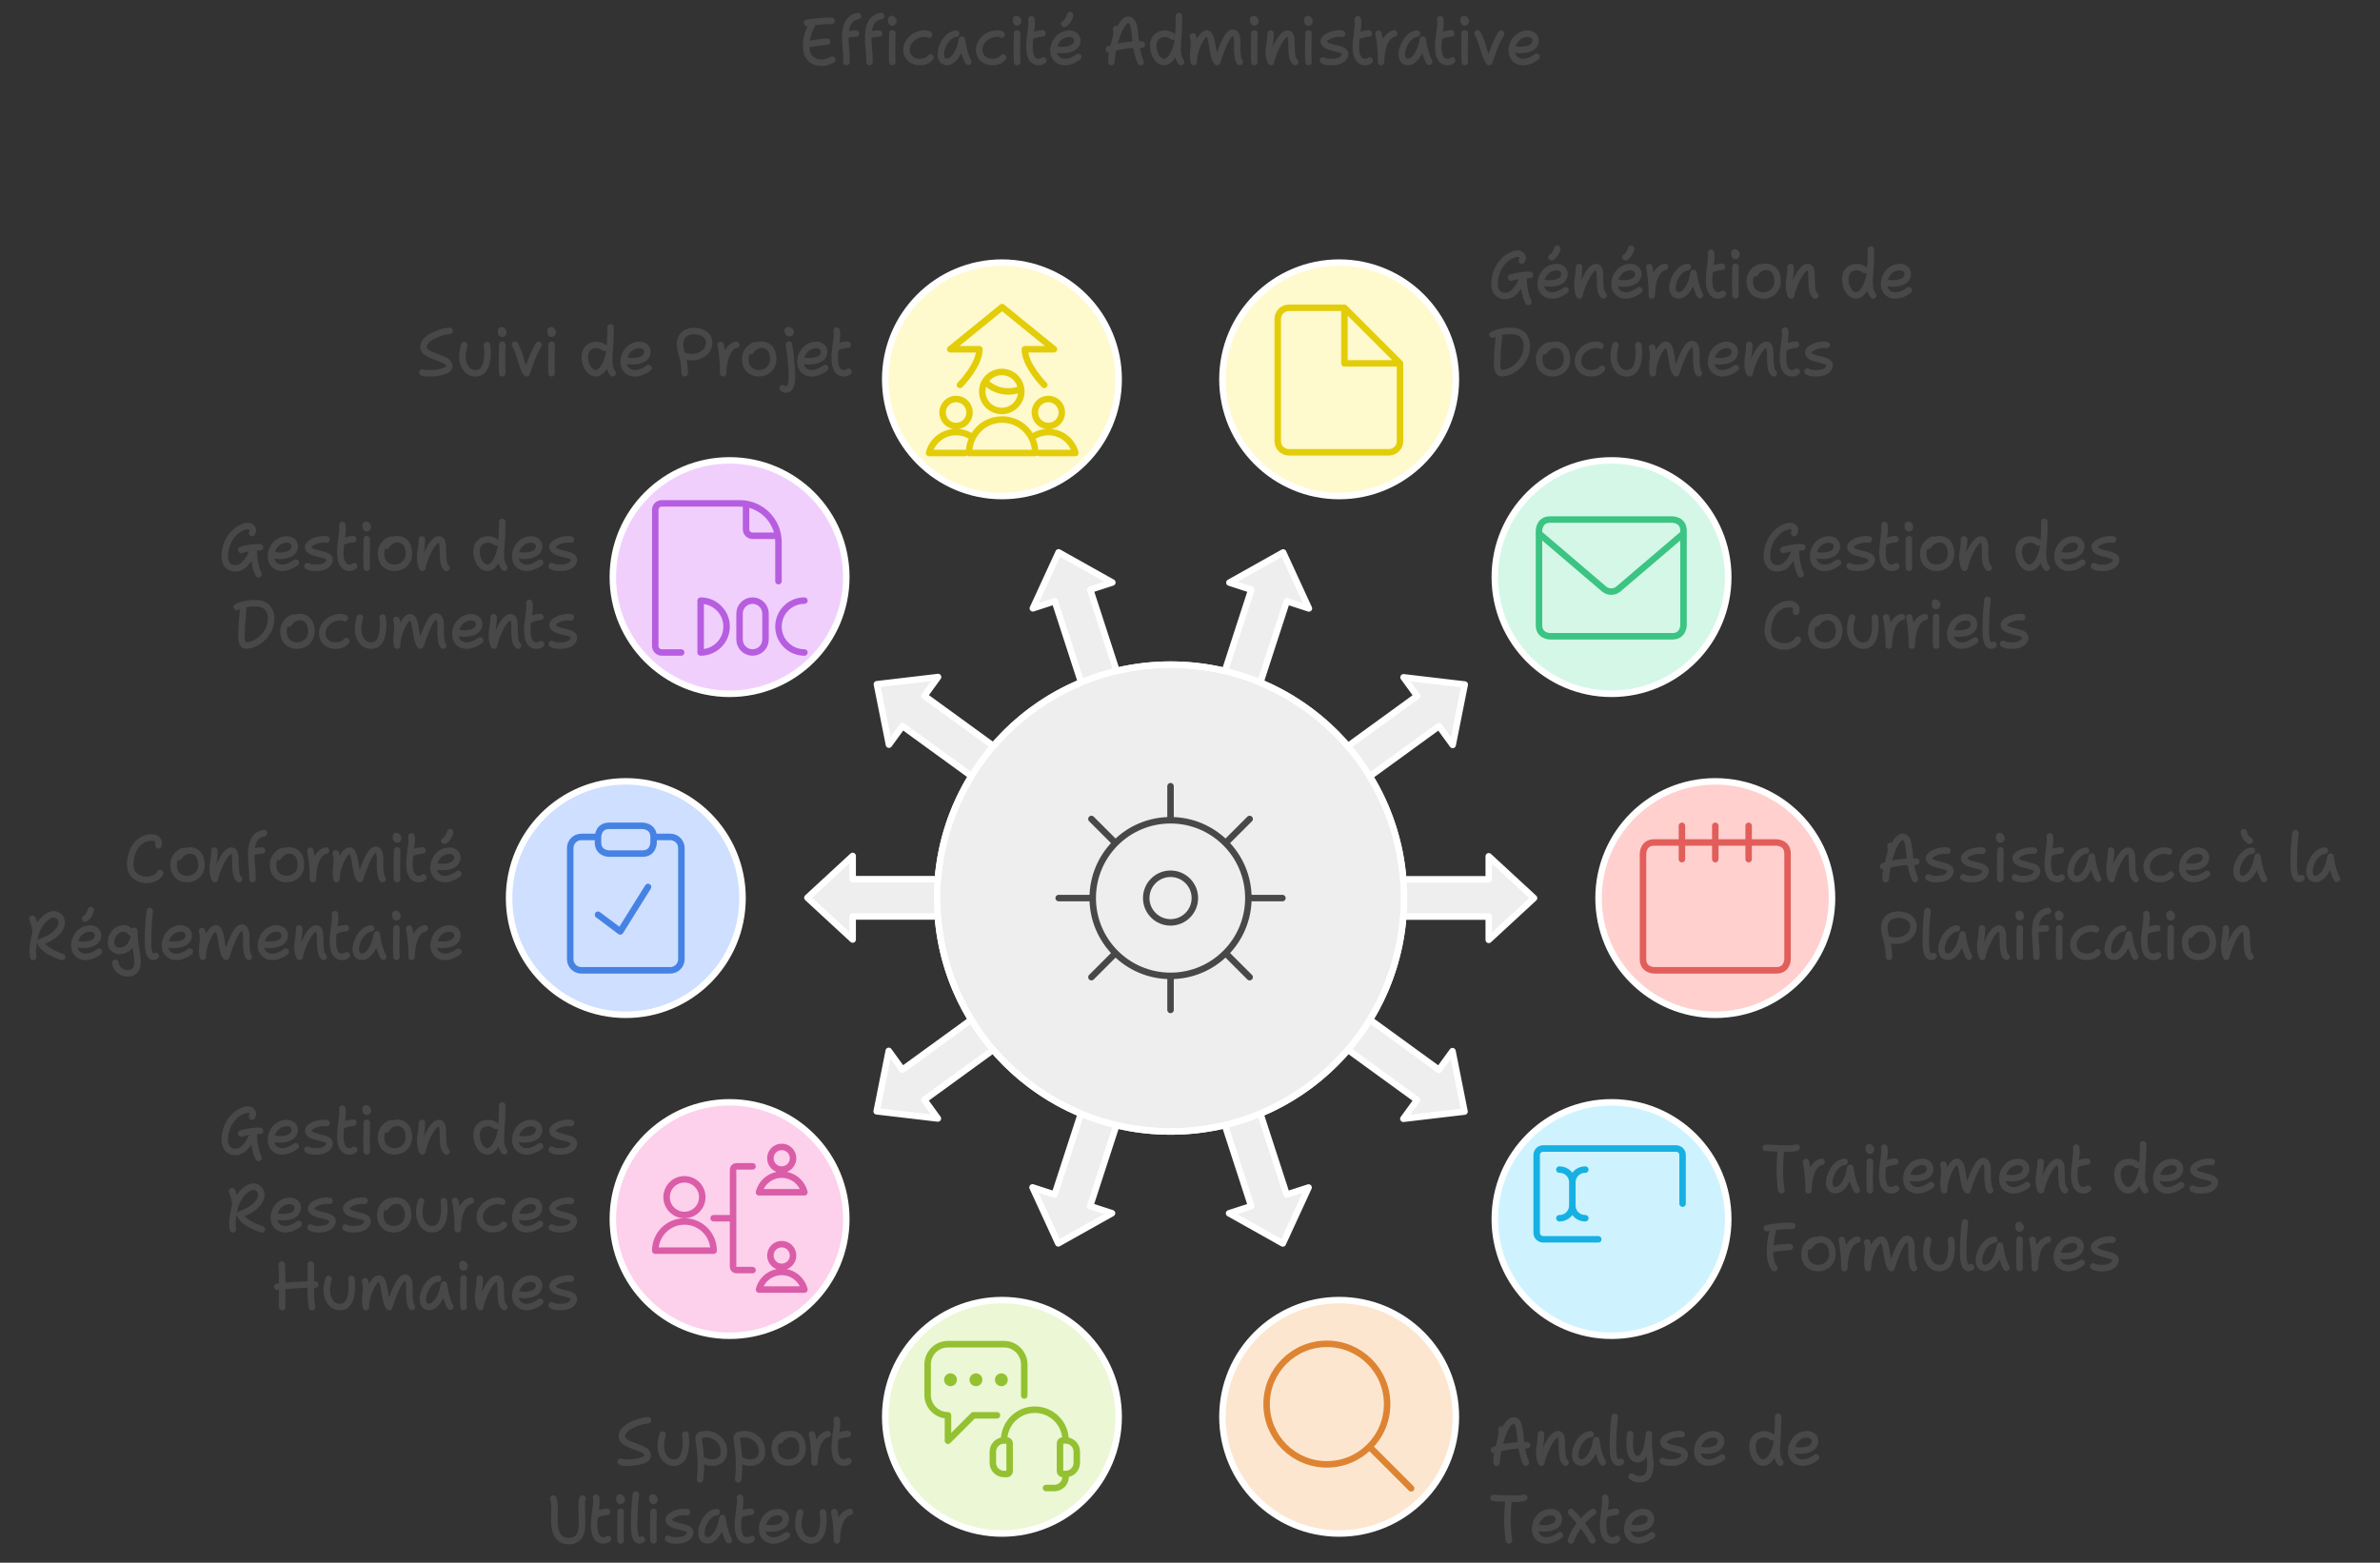 <svg width="734" height="482" viewBox="0 0 734 482" style="fill:none;stroke:none;fill-rule:evenodd;clip-rule:evenodd;stroke-linecap:round;stroke-linejoin:round;stroke-miterlimit:1.5;" version="1.1" xmlns="http://www.w3.org/2000/svg" xmlns:xlink="http://www.w3.org/1999/xlink"><rect x="0" y="0" width="734" height="482" fill="#333333" stroke="none"/><g id="blend" style="mix-blend-mode:multiply"><g id="g-root-0.Vector_sy_dg3kwu19jzhtw-fill" data-item-order="-159931" data-item-id="0.Vector_sy_dg3kwu19jzhtw" data-item-class="ScenePart Indexed_0 Fill Stroke ColorFillGray ColorStrokeBlack" data-item-index="0" data-renderer-id="0" transform="translate(279, 194.996)"><g id="0.Vector_sy_dg3kwu19jzhtw-fill" stroke="none" fill="#eeeeee"><g xmlns="http://www.w3.org/2000/svg"><path d="M 154 82C 154 42.236 121.765 10 82 10L 82 10C 42.236 10 10 42.236 10 82L 10 82C 10 121.765 42.236 154 82 154L 82 154C 121.764 154 154 121.765 154 82L 154 82Z"></path></g></g></g><g id="g-root-10.cr-small_cr_1uqk3ha19jzguf-fill" data-item-order="-159929" data-item-id="10.cr-small_cr_1uqk3ha19jzguf" data-item-class="Shape Stroke Fill ScenePart Indexed" data-item-index="10" data-renderer-id="0" transform="translate(263, 71)"><g id="10.cr-small_cr_1uqk3ha19jzguf-fill" stroke="none" fill="#fff9ce"><g xmlns="http://www.w3.org/2000/svg"><path d="M 10 46C 10 65.882 26.118 82 46 82C 65.882 82 82 65.882 82 46C 82 26.118 65.882 10 46 10C 26.118 10 10 26.118 10 46"></path></g></g></g><g id="g-root-9.cr-small_cr_1uqk3ha19jzgue-fill" data-item-order="-159927" data-item-id="9.cr-small_cr_1uqk3ha19jzgue" data-item-class="Shape Stroke Fill ScenePart Indexed" data-item-index="9" data-renderer-id="0" transform="translate(179, 132)"><g id="9.cr-small_cr_1uqk3ha19jzgue-fill" stroke="none" fill="#f0cffd"><g xmlns="http://www.w3.org/2000/svg"><path d="M 10 46C 10 65.882 26.118 82 46 82C 65.882 82 82 65.882 82 46C 82 26.118 65.882 10 46 10C 26.118 10 10 26.118 10 46"></path></g></g></g><g id="g-root-8.cr-small_cr_1uqk3ha19jzgud-fill" data-item-order="-159925" data-item-id="8.cr-small_cr_1uqk3ha19jzgud" data-item-class="Shape Stroke Fill ScenePart Indexed" data-item-index="8" data-renderer-id="0" transform="translate(147.002, 231)"><g id="8.cr-small_cr_1uqk3ha19jzgud-fill" stroke="none" fill="#cedfff"><g xmlns="http://www.w3.org/2000/svg"><path d="M 10 46C 10 65.882 26.118 82 46 82C 65.882 82 82 65.882 82 46C 82 26.118 65.882 10 46 10C 26.118 10 10 26.118 10 46"></path></g></g></g><g id="g-root-7.cr-small_cr_1uqk3ha19jzguc-fill" data-item-order="-159923" data-item-id="7.cr-small_cr_1uqk3ha19jzguc" data-item-class="Shape Stroke Fill ScenePart Indexed" data-item-index="7" data-renderer-id="0" transform="translate(179.002, 330)"><g id="7.cr-small_cr_1uqk3ha19jzguc-fill" stroke="none" fill="#fdd0eb"><g xmlns="http://www.w3.org/2000/svg"><path d="M 10 46C 10 65.882 26.118 82 46 82C 65.882 82 82 65.882 82 46C 82 26.118 65.882 10 46 10C 26.118 10 10 26.118 10 46"></path></g></g></g><g id="g-root-6.cr-small_cr_59jmm19jzg97-fill" data-item-order="-159921" data-item-id="6.cr-small_cr_59jmm19jzg97" data-item-class="Shape Stroke Fill ScenePart Indexed" data-item-index="6" data-renderer-id="0" transform="translate(263.002, 391)"><g id="6.cr-small_cr_59jmm19jzg97-fill" stroke="none" fill="#ecf7d5"><g xmlns="http://www.w3.org/2000/svg"><path d="M 10 46C 10 65.882 26.118 82 46 82C 65.882 82 82 65.882 82 46C 82 26.118 65.882 10 46 10C 26.118 10 10 26.118 10 46"></path></g></g></g><g id="g-root-5.cr-small_cr_59jmm19jzg96-fill" data-item-order="-159919" data-item-id="5.cr-small_cr_59jmm19jzg96" data-item-class="Shape Stroke Fill ScenePart Indexed" data-item-index="5" data-renderer-id="0" transform="translate(367, 391)"><g id="5.cr-small_cr_59jmm19jzg96-fill" stroke="none" fill="#fde6cf"><g xmlns="http://www.w3.org/2000/svg"><path d="M 10 46C 10 65.882 26.118 82 46 82C 65.882 82 82 65.882 82 46C 82 26.118 65.882 10 46 10C 26.118 10 10 26.118 10 46"></path></g></g></g><g id="g-root-4.cr-small_cr_59jmm19jzg95-fill" data-item-order="-159917" data-item-id="4.cr-small_cr_59jmm19jzg95" data-item-class="Shape Stroke Fill ScenePart Indexed" data-item-index="4" data-renderer-id="0" transform="translate(451, 330)"><g id="4.cr-small_cr_59jmm19jzg95-fill" stroke="none" fill="#cef3ff"><g xmlns="http://www.w3.org/2000/svg"><path d="M 10 46C 10 65.882 26.118 82 46 82C 65.882 82 82 65.882 82 46C 82 26.118 65.882 10 46 10C 26.118 10 10 26.118 10 46"></path></g></g></g><g id="g-root-3.cr-small_cr_90wjvi19jzfgg-fill" data-item-order="-159915" data-item-id="3.cr-small_cr_90wjvi19jzfgg" data-item-class="Shape Stroke Fill ScenePart Indexed" data-item-index="3" data-renderer-id="0" transform="translate(483, 231)"><g id="3.cr-small_cr_90wjvi19jzfgg-fill" stroke="none" fill="#ffd0ce"><g xmlns="http://www.w3.org/2000/svg"><path d="M 10 46C 10 65.882 26.118 82 46 82C 65.882 82 82 65.882 82 46C 82 26.118 65.882 10 46 10C 26.118 10 10 26.118 10 46"></path></g></g></g><g id="g-root-2.cr-small_cr_4l31r219jzfgv-fill" data-item-order="-159913" data-item-id="2.cr-small_cr_4l31r219jzfgv" data-item-class="Shape Stroke Fill ScenePart Indexed" data-item-index="2" data-renderer-id="0" transform="translate(451, 132)"><g id="2.cr-small_cr_4l31r219jzfgv-fill" stroke="none" fill="#d5f7e8"><g xmlns="http://www.w3.org/2000/svg"><path d="M 10 46C 10 65.882 26.118 82 46 82C 65.882 82 82 65.882 82 46C 82 26.118 65.882 10 46 10C 26.118 10 10 26.118 10 46"></path></g></g></g><g id="g-root-1.cr-small_cr_dg3kwu19jzhty-fill" data-item-order="-159911" data-item-id="1.cr-small_cr_dg3kwu19jzhty" data-item-class="Shape Stroke Fill ScenePart Indexed Indexed_1" data-item-index="1" data-renderer-id="0" transform="translate(367, 71)"><g id="1.cr-small_cr_dg3kwu19jzhty-fill" stroke="none" fill="#fff9ce"><g xmlns="http://www.w3.org/2000/svg"><path d="M 10 46C 10 65.882 26.118 82 46 82C 65.882 82 82 65.882 82 46C 82 26.118 65.882 10 46 10C 26.118 10 10 26.118 10 46"></path></g></g></g><g id="g-root-0.Union_sy_dg3kwu19jzhtx-fill" data-item-order="-159909" data-item-id="0.Union_sy_dg3kwu19jzhtx" data-item-class="ScenePart Indexed_0 Fill Stroke ColorFillGray ColorStrokeBlack" data-item-index="0" data-renderer-id="0" transform="translate(239.002, 160.367)"><g id="0.Union_sy_dg3kwu19jzhtx-fill" stroke="none" fill="#eeeeee"><g xmlns="http://www.w3.org/2000/svg"><path d="M 87.476 10L 79.53 27.266L 86.287 25.07L 94.421 50.104C 83.92 54.462 74.674 61.233 67.374 69.727L 46.09 54.262L 50.308 48.456L 31.432 50.678L 35.152 69.317L 39.328 63.569L 60.594 79.02C 54.83 88.41 51.159 99.225 50.232 110.813L 23.966 110.813L 23.966 103.637L 10 116.529L 23.966 129.422L 23.966 122.317L 50.221 122.317C 51.127 133.915 54.781 144.742 60.533 154.146L 39.307 169.568L 35.088 163.762L 31.368 182.401L 50.245 184.623L 46.068 178.875L 67.298 163.45C 74.595 171.968 83.847 178.762 94.359 183.136L 86.253 208.084L 79.428 205.867L 87.374 223.133L 103.951 213.835L 97.194 211.639L 105.301 186.687C 110.66 187.959 116.252 188.633 122 188.633C 127.77 188.633 133.38 187.954 138.757 186.673L 146.873 211.65L 140.048 213.868L 156.625 223.166L 164.571 205.9L 157.813 208.095L 149.696 183.113C 160.193 178.735 169.431 171.944 176.717 163.433L 198.011 178.904L 193.793 184.71L 212.669 182.488L 208.949 163.849L 204.773 169.597L 183.48 154.127C 189.218 144.737 192.866 133.93 193.776 122.353L 220.135 122.353L 220.135 129.529L 234.101 116.637L 220.135 103.744L 220.135 110.849L 193.771 110.849C 192.852 99.281 189.198 88.483 183.456 79.101L 204.794 63.598L 209.013 69.404L 212.733 50.765L 193.856 48.543L 198.033 54.291L 176.688 69.799C 169.407 61.305 160.182 54.527 149.701 50.155L 157.848 25.082L 164.673 27.299L 156.727 10.034L 140.15 19.331L 146.907 21.527L 138.762 46.594C 133.384 45.312 127.771 44.633 122 44.633C 116.275 44.633 110.706 45.301 105.367 46.564L 97.228 21.516L 104.053 19.298L 87.476 10Z"></path></g></g></g><g id="g-root-tx_gestiond_4mbzxa19jzif5-fill" data-item-order="0" data-item-id="tx_gestiond_4mbzxa19jzif5" data-item-class="Label Stroke SceneTarget Indexed ColorStrokeBlack" data-item-index="2" data-renderer-id="0" transform="translate(531, 147)"></g><g id="g-root-enve_908rdq19tgtfm-fill" data-item-order="0" data-item-id="enve_908rdq19tgtfm" data-item-class="Icon Stroke SceneTarget Indexed InsideFill" data-item-index="2" data-renderer-id="0" transform="translate(462.915, 144.252)"></g><g id="g-root-1_1lt0cke19ttekv-fill" data-item-order="0" data-item-id="1_1lt0cke19ttekv" data-item-class="Icon Stroke SceneTarget Indexed InsideFill" data-item-index="9" data-renderer-id="0" transform="translate(191.085, 144.252)"></g><g id="g-root-2_dl227219tfeo2-fill" data-item-order="0" data-item-id="2_dl227219tfeo2" data-item-class="Icon Stroke SceneTarget SceneStart InsideFill InsideGrayFill ColorStrokeBlack" data-item-index="none" data-renderer-id="0" transform="translate(315, 230.996)"></g><g id="g-root-tx_analysed_dhz06619jzgum-fill" data-item-order="0" data-item-id="tx_analysed_dhz06619jzgum" data-item-class="Label Stroke SceneTarget Indexed ColorStrokeBlack" data-item-index="5" data-renderer-id="0" transform="translate(447, 423)"></g><g id="g-root-tx_gestiond_1449jtq19jzgui-fill" data-item-order="0" data-item-id="tx_gestiond_1449jtq19jzgui" data-item-class="Label Stroke SceneTarget Indexed ColorStrokeBlack" data-item-index="9" data-renderer-id="0" transform="translate(51, 147)"></g><g id="g-root-chec_1hd6ufy19tgu84-fill" data-item-order="0" data-item-id="chec_1hd6ufy19tgu84" data-item-class="Icon Stroke SceneTarget Indexed InsideFill" data-item-index="8" data-renderer-id="0" transform="translate(159, 243)"></g><g id="g-root-file_4lr4u19tgu8b-fill" data-item-order="0" data-item-id="file_4lr4u19tgu8b" data-item-class="Icon Stroke SceneTarget Indexed Indexed_1 InsideFill" data-item-index="1" data-renderer-id="0" transform="translate(378.915, 83.223)"></g><g id="g-root-pad_dg29i619tgsnd-fill" data-item-order="0" data-item-id="pad_dg29i619tgsnd" data-item-class="Icon Stroke SceneTarget Indexed InsideFill" data-item-index="3" data-renderer-id="0" transform="translate(495, 243)"></g><g id="g-root-tx_assistan_925i1q19jzhmw-fill" data-item-order="0" data-item-id="tx_assistan_925i1q19jzhmw" data-item-class="Label Stroke SceneTarget Indexed ColorStrokeBlack" data-item-index="3" data-renderer-id="0" transform="translate(567, 243)"></g><g id="g-root-tx_gestiond_qst1ge19jzifg-fill" data-item-order="0" data-item-id="tx_gestiond_qst1ge19jzifg" data-item-class="Label Stroke SceneTarget Indexed ColorStrokeBlack" data-item-index="7" data-renderer-id="0" transform="translate(51, 327)"></g><g id="g-root-arro_1uoncta19tgsn7-fill" data-item-order="0" data-item-id="arro_1uoncta19tgsn7" data-item-class="Icon Stroke SceneTarget Indexed InsideFill" data-item-index="10" data-renderer-id="0" transform="translate(275.085, 83.223)"></g><g id="g-root-1_18i6ba619tgrv1-fill" data-item-order="0" data-item-id="1_18i6ba619tgrv1" data-item-class="Icon Stroke SceneTarget Indexed InsideFill" data-item-index="7" data-renderer-id="0" transform="translate(191.085, 341.748)"></g><g id="g-root-tx_suividep_1hf3l3y19jzifd-fill" data-item-order="0" data-item-id="tx_suividep_1hf3l3y19jzifd" data-item-class="Label Stroke SceneTarget Indexed ColorStrokeBlack" data-item-index="10" data-renderer-id="0" transform="translate(111, 87)"></g><g id="g-root-fill_mbp9r219tgruo-fill" data-item-order="0" data-item-id="fill_mbp9r219tgruo" data-item-class="Icon Stroke SceneTarget Indexed InsideFill" data-item-index="4" data-renderer-id="0" transform="translate(462.915, 341.748)"></g><g id="g-root-tx_traiteme_dhz06619jzgun-fill" data-item-order="0" data-item-id="tx_traiteme_dhz06619jzgun" data-item-class="Label Stroke SceneTarget Indexed ColorStrokeBlack" data-item-index="4" data-renderer-id="0" transform="translate(531, 339)"></g><g id="g-root-tx_gnration_1usfiqm19jzfuy-fill" data-item-order="0" data-item-id="tx_gnration_1usfiqm19jzfuy" data-item-class="Label Stroke SceneTarget Indexed Indexed_1 ColorStrokeBlack" data-item-index="1" data-renderer-id="0" transform="translate(447, 63)"></g><g id="g-root-chat_v6pswu19tgtfy-fill" data-item-order="0" data-item-id="chat_v6pswu19tgtfy" data-item-class="Icon Stroke SceneTarget Indexed InsideFill" data-item-index="6" data-renderer-id="0" transform="translate(275.085, 402.778)"></g><g id="g-root-sear_qqwase19tgu87-fill" data-item-order="0" data-item-id="sear_qqwase19tgu87" data-item-class="Icon Stroke SceneTarget Indexed InsideFill" data-item-index="5" data-renderer-id="0" transform="translate(378.915, 402.778)"></g><g id="g-root-tx_supportu_mdm0f219jzg1x-fill" data-item-order="0" data-item-id="tx_supportu_mdm0f219jzg1x" data-item-class="Label Stroke SceneTarget Indexed ColorStrokeBlack" data-item-index="6" data-renderer-id="0" transform="translate(147, 423)"></g><g id="g-root-tx_efficaci_1qaqlcu19jzhmo-fill" data-item-order="0" data-item-id="tx_efficaci_1qaqlcu19jzhmo" data-item-class="Label Stroke SceneTarget SceneTitle ColorStrokeBlack" data-item-index="none" data-renderer-id="0" transform="translate(231, -9)"></g><g id="g-root-tx_conformi_zog1pa19jzhmr-fill" data-item-order="0" data-item-id="tx_conformi_zog1pa19jzhmr" data-item-class="Label Stroke SceneTarget Indexed ColorStrokeBlack" data-item-index="8" data-renderer-id="0" transform="translate(-9, 243)"></g><g id="g-root-0.Vector_sy_dg3kwu19jzhtw-stroke" data-item-order="-159931" data-item-id="0.Vector_sy_dg3kwu19jzhtw" data-item-class="ScenePart Indexed_0 Fill Stroke ColorFillGray ColorStrokeBlack" data-item-index="0" data-renderer-id="0" transform="translate(279, 194.996)"><g id="0.Vector_sy_dg3kwu19jzhtw-stroke" fill="none" stroke-linecap="round" stroke-linejoin="round" stroke-miterlimit="1.5" stroke="#ffffff" stroke-width="2"><g xmlns="http://www.w3.org/2000/svg"><path d="M 154 82C 154 42.236 121.765 10 82 10L 82 10C 42.236 10 10 42.236 10 82L 10 82C 10 121.765 42.236 154 82 154L 82 154C 121.764 154 154 121.765 154 82L 154 82Z"></path></g></g></g><g id="g-root-10.cr-small_cr_1uqk3ha19jzguf-stroke" data-item-order="-159929" data-item-id="10.cr-small_cr_1uqk3ha19jzguf" data-item-class="Shape Stroke Fill ScenePart Indexed" data-item-index="10" data-renderer-id="0" transform="translate(263, 71)"><g id="10.cr-small_cr_1uqk3ha19jzguf-stroke" fill="none" stroke-linecap="round" stroke-linejoin="round" stroke-miterlimit="1.5" stroke="#ffffff" stroke-width="2"><g xmlns="http://www.w3.org/2000/svg"><path d="M 10 46C 10 65.882 26.118 82 46 82C 65.882 82 82 65.882 82 46C 82 26.118 65.882 10 46 10C 26.118 10 10 26.118 10 46"></path></g></g></g><g id="g-root-9.cr-small_cr_1uqk3ha19jzgue-stroke" data-item-order="-159927" data-item-id="9.cr-small_cr_1uqk3ha19jzgue" data-item-class="Shape Stroke Fill ScenePart Indexed" data-item-index="9" data-renderer-id="0" transform="translate(179, 132)"><g id="9.cr-small_cr_1uqk3ha19jzgue-stroke" fill="none" stroke-linecap="round" stroke-linejoin="round" stroke-miterlimit="1.5" stroke="#ffffff" stroke-width="2"><g xmlns="http://www.w3.org/2000/svg"><path d="M 10 46C 10 65.882 26.118 82 46 82C 65.882 82 82 65.882 82 46C 82 26.118 65.882 10 46 10C 26.118 10 10 26.118 10 46"></path></g></g></g><g id="g-root-8.cr-small_cr_1uqk3ha19jzgud-stroke" data-item-order="-159925" data-item-id="8.cr-small_cr_1uqk3ha19jzgud" data-item-class="Shape Stroke Fill ScenePart Indexed" data-item-index="8" data-renderer-id="0" transform="translate(147.002, 231)"><g id="8.cr-small_cr_1uqk3ha19jzgud-stroke" fill="none" stroke-linecap="round" stroke-linejoin="round" stroke-miterlimit="1.5" stroke="#ffffff" stroke-width="2"><g xmlns="http://www.w3.org/2000/svg"><path d="M 10 46C 10 65.882 26.118 82 46 82C 65.882 82 82 65.882 82 46C 82 26.118 65.882 10 46 10C 26.118 10 10 26.118 10 46"></path></g></g></g><g id="g-root-7.cr-small_cr_1uqk3ha19jzguc-stroke" data-item-order="-159923" data-item-id="7.cr-small_cr_1uqk3ha19jzguc" data-item-class="Shape Stroke Fill ScenePart Indexed" data-item-index="7" data-renderer-id="0" transform="translate(179.002, 330)"><g id="7.cr-small_cr_1uqk3ha19jzguc-stroke" fill="none" stroke-linecap="round" stroke-linejoin="round" stroke-miterlimit="1.5" stroke="#ffffff" stroke-width="2"><g xmlns="http://www.w3.org/2000/svg"><path d="M 10 46C 10 65.882 26.118 82 46 82C 65.882 82 82 65.882 82 46C 82 26.118 65.882 10 46 10C 26.118 10 10 26.118 10 46"></path></g></g></g><g id="g-root-6.cr-small_cr_59jmm19jzg97-stroke" data-item-order="-159921" data-item-id="6.cr-small_cr_59jmm19jzg97" data-item-class="Shape Stroke Fill ScenePart Indexed" data-item-index="6" data-renderer-id="0" transform="translate(263.002, 391)"><g id="6.cr-small_cr_59jmm19jzg97-stroke" fill="none" stroke-linecap="round" stroke-linejoin="round" stroke-miterlimit="1.5" stroke="#ffffff" stroke-width="2"><g xmlns="http://www.w3.org/2000/svg"><path d="M 10 46C 10 65.882 26.118 82 46 82C 65.882 82 82 65.882 82 46C 82 26.118 65.882 10 46 10C 26.118 10 10 26.118 10 46"></path></g></g></g><g id="g-root-5.cr-small_cr_59jmm19jzg96-stroke" data-item-order="-159919" data-item-id="5.cr-small_cr_59jmm19jzg96" data-item-class="Shape Stroke Fill ScenePart Indexed" data-item-index="5" data-renderer-id="0" transform="translate(367, 391)"><g id="5.cr-small_cr_59jmm19jzg96-stroke" fill="none" stroke-linecap="round" stroke-linejoin="round" stroke-miterlimit="1.5" stroke="#ffffff" stroke-width="2"><g xmlns="http://www.w3.org/2000/svg"><path d="M 10 46C 10 65.882 26.118 82 46 82C 65.882 82 82 65.882 82 46C 82 26.118 65.882 10 46 10C 26.118 10 10 26.118 10 46"></path></g></g></g><g id="g-root-4.cr-small_cr_59jmm19jzg95-stroke" data-item-order="-159917" data-item-id="4.cr-small_cr_59jmm19jzg95" data-item-class="Shape Stroke Fill ScenePart Indexed" data-item-index="4" data-renderer-id="0" transform="translate(451, 330)"><g id="4.cr-small_cr_59jmm19jzg95-stroke" fill="none" stroke-linecap="round" stroke-linejoin="round" stroke-miterlimit="1.5" stroke="#ffffff" stroke-width="2"><g xmlns="http://www.w3.org/2000/svg"><path d="M 10 46C 10 65.882 26.118 82 46 82C 65.882 82 82 65.882 82 46C 82 26.118 65.882 10 46 10C 26.118 10 10 26.118 10 46"></path></g></g></g><g id="g-root-3.cr-small_cr_90wjvi19jzfgg-stroke" data-item-order="-159915" data-item-id="3.cr-small_cr_90wjvi19jzfgg" data-item-class="Shape Stroke Fill ScenePart Indexed" data-item-index="3" data-renderer-id="0" transform="translate(483, 231)"><g id="3.cr-small_cr_90wjvi19jzfgg-stroke" fill="none" stroke-linecap="round" stroke-linejoin="round" stroke-miterlimit="1.5" stroke="#ffffff" stroke-width="2"><g xmlns="http://www.w3.org/2000/svg"><path d="M 10 46C 10 65.882 26.118 82 46 82C 65.882 82 82 65.882 82 46C 82 26.118 65.882 10 46 10C 26.118 10 10 26.118 10 46"></path></g></g></g><g id="g-root-2.cr-small_cr_4l31r219jzfgv-stroke" data-item-order="-159913" data-item-id="2.cr-small_cr_4l31r219jzfgv" data-item-class="Shape Stroke Fill ScenePart Indexed" data-item-index="2" data-renderer-id="0" transform="translate(451, 132)"><g id="2.cr-small_cr_4l31r219jzfgv-stroke" fill="none" stroke-linecap="round" stroke-linejoin="round" stroke-miterlimit="1.5" stroke="#ffffff" stroke-width="2"><g xmlns="http://www.w3.org/2000/svg"><path d="M 10 46C 10 65.882 26.118 82 46 82C 65.882 82 82 65.882 82 46C 82 26.118 65.882 10 46 10C 26.118 10 10 26.118 10 46"></path></g></g></g><g id="g-root-1.cr-small_cr_dg3kwu19jzhty-stroke" data-item-order="-159911" data-item-id="1.cr-small_cr_dg3kwu19jzhty" data-item-class="Shape Stroke Fill ScenePart Indexed Indexed_1" data-item-index="1" data-renderer-id="0" transform="translate(367, 71)"><g id="1.cr-small_cr_dg3kwu19jzhty-stroke" fill="none" stroke-linecap="round" stroke-linejoin="round" stroke-miterlimit="1.5" stroke="#ffffff" stroke-width="2"><g xmlns="http://www.w3.org/2000/svg"><path d="M 10 46C 10 65.882 26.118 82 46 82C 65.882 82 82 65.882 82 46C 82 26.118 65.882 10 46 10C 26.118 10 10 26.118 10 46"></path></g></g></g><g id="g-root-0.Union_sy_dg3kwu19jzhtx-stroke" data-item-order="-159909" data-item-id="0.Union_sy_dg3kwu19jzhtx" data-item-class="ScenePart Indexed_0 Fill Stroke ColorFillGray ColorStrokeBlack" data-item-index="0" data-renderer-id="0" transform="translate(239.002, 160.367)"><g id="0.Union_sy_dg3kwu19jzhtx-stroke" fill="none" stroke-linecap="round" stroke-linejoin="round" stroke-miterlimit="1.5" stroke="#ffffff" stroke-width="2"><g xmlns="http://www.w3.org/2000/svg"><path d="M 87.476 10L 79.53 27.266L 86.287 25.07L 94.421 50.104C 83.92 54.462 74.674 61.233 67.374 69.727L 46.09 54.262L 50.308 48.456L 31.432 50.678L 35.152 69.317L 39.328 63.569L 60.594 79.02C 54.83 88.41 51.159 99.225 50.232 110.813L 23.966 110.813L 23.966 103.637L 10 116.529L 23.966 129.422L 23.966 122.317L 50.221 122.317C 51.127 133.915 54.781 144.742 60.533 154.146L 39.307 169.568L 35.088 163.762L 31.368 182.401L 50.245 184.623L 46.068 178.875L 67.298 163.45C 74.595 171.968 83.847 178.762 94.359 183.136L 86.253 208.084L 79.428 205.867L 87.374 223.133L 103.951 213.835L 97.194 211.639L 105.301 186.687C 110.66 187.959 116.252 188.633 122 188.633C 127.77 188.633 133.38 187.954 138.757 186.673L 146.873 211.65L 140.048 213.868L 156.625 223.166L 164.571 205.9L 157.813 208.095L 149.696 183.113C 160.193 178.735 169.431 171.944 176.717 163.433L 198.011 178.904L 193.793 184.71L 212.669 182.488L 208.949 163.849L 204.773 169.597L 183.48 154.127C 189.218 144.737 192.866 133.93 193.776 122.353L 220.135 122.353L 220.135 129.529L 234.101 116.637L 220.135 103.744L 220.135 110.849L 193.771 110.849C 192.852 99.281 189.198 88.483 183.456 79.101L 204.794 63.598L 209.013 69.404L 212.733 50.765L 193.856 48.543L 198.033 54.291L 176.688 69.799C 169.407 61.305 160.182 54.527 149.701 50.155L 157.848 25.082L 164.673 27.299L 156.727 10.034L 140.15 19.331L 146.907 21.527L 138.762 46.594C 133.384 45.312 127.771 44.633 122 44.633C 116.275 44.633 110.706 45.301 105.367 46.564L 97.228 21.516L 104.053 19.298L 87.476 10Z"></path></g></g></g><g id="g-root-tx_gestiond_4mbzxa19jzif5-stroke" data-item-order="0" data-item-id="tx_gestiond_4mbzxa19jzif5" data-item-class="Label Stroke SceneTarget Indexed ColorStrokeBlack" data-item-index="2" data-renderer-id="0" transform="translate(531, 147)"><g id="tx_gestiond_4mbzxa19jzif5-stroke" fill="none" stroke-linecap="round" stroke-linejoin="round" stroke-miterlimit="1.5" stroke="#484848" stroke-width="2"><g xmlns="http://www.w3.org/2000/svg"><path d="M 22.332 17.403C 22.688 16.757 22.786 16.09 21.958 15.463C 20.775 14.566 15.357 16.387 14.097 22.623C 12.862 28.733 17.691 29.247 19.793 27.273C 21.563 25.611 22.34 23.604 22.94 21.959C 22.67 24.326 23.369 28.397 24.359 30.129M 18.996 22.623C 19.982 22.311 22.562 21.695 24.828 21.803M 29.539 24.307C 30.867 24.583 33.912 24.463 34.981 23.011C 36.318 21.196 35.028 18.817 32.007 19.508C 28.654 20.276 27.389 24.39 28.654 26.534C 29.677 28.267 32.4 29.038 35.821 26.534M 45.316 19.411C 42.829 18.954 39.075 20.59 39.711 22.121C 40.623 24.313 47.009 23.498 46.199 26.083C 45.734 27.569 43.955 28.101 42.282 28.131C 41.119 28.152 40.292 28.131 39.423 27.615M 50.176 14.955C 50.405 16.514 50.16 17.296 49.721 20.909C 49.281 24.523 49.764 26.546 50.716 27.488C 51.669 28.43 53.282 28.217 53.819 27.657M 53.569 19.3C 52.91 19.294 51.281 19.566 50.033 20.259M 57.556 14.847C 58.864 15.612 57.201 16.866 57.376 14.941M 57.73 19.301C 57.675 21.527 57.598 26.583 57.73 28.136M 65.195 19.468C 64.349 19.693 61.975 20.951 62.133 24.041C 62.29 27.13 64.434 28.136 66.357 28.136C 68.353 28.136 70.91 26.697 70.705 23.333C 70.499 19.968 68.369 19.251 66.979 19.315C 65.333 19.389 64.23 20.554 63.777 21.311M 74.728 19.359C 74.759 20.082 74.609 21.88 74.347 23.286C 74.021 25.045 74.329 27.333 74.873 28.136C 74.873 26.924 77.65 19.359 80.009 19.359C 82.295 19.359 80.154 26.343 82.295 28.136M 97.602 20.309C 97.204 19.935 96.205 19.311 94.825 19.406C 93.099 19.526 91.56 20.679 91.56 23.113C 91.56 25.547 92.964 28.127 94.907 28.127C 96.849 28.127 98.323 25.277 98.931 22.614C 99.418 20.484 99.509 15.957 99.493 13.96M 100.154 28.127C 98.799 26.46 99.046 23.61 99.173 21.776C 99.3 19.942 99.362 18.937 99.362 18.937M 104.899 24.307C 106.227 24.583 109.272 24.463 110.341 23.011C 111.678 21.196 110.388 18.817 107.367 19.508C 104.014 20.276 102.749 24.39 104.014 26.534C 105.037 28.267 107.76 29.038 111.181 26.534M 120.676 19.411C 118.189 18.954 114.435 20.59 115.071 22.121C 115.983 24.313 122.369 23.498 121.559 26.083C 121.094 27.569 119.315 28.101 117.642 28.131C 116.479 28.152 115.652 28.131 114.783 27.615M 22.923 41.743C 23.082 41.143 23.129 40.067 21.942 39.498C 20.571 38.841 14.942 39.497 14.253 46.747C 13.615 53.462 21.783 53.573 23.478 50.304M 30.675 43.468C 29.829 43.693 27.455 44.951 27.613 48.041C 27.77 51.13 29.914 52.136 31.837 52.136C 33.833 52.136 36.39 50.697 36.185 47.333C 35.979 43.968 33.849 43.251 32.459 43.315C 30.813 43.389 29.71 44.554 29.257 45.311M 40.186 43.475C 39.913 44.342 39.524 46.125 39.64 47.654C 39.786 49.558 41.132 52.639 44.352 52.066C 47.467 51.512 47.609 46.23 47.208 43.475M 50.715 43.413C 50.997 44.567 51.588 48.098 51.496 52.136C 51.496 47.378 53.089 43.844 55.535 43.341M 57.825 43.413C 58.107 44.567 58.698 48.098 58.606 52.136C 58.606 47.378 60.199 43.844 62.645 43.341M 65.946 38.847C 67.254 39.612 65.591 40.866 65.766 38.941M 66.12 43.301C 66.065 45.527 65.988 50.583 66.12 52.136M 71.839 48.307C 73.167 48.583 76.212 48.463 77.281 47.011C 78.618 45.196 77.328 42.817 74.307 43.508C 70.954 44.276 69.689 48.39 70.954 50.534C 71.977 52.267 74.7 53.038 78.121 50.534M 81.946 38.008C 81.537 41.098 81.252 47.338 81.531 49.59C 81.89 52.491 83.229 52.349 83.826 51.864M 92.666 43.411C 90.179 42.954 86.425 44.59 87.061 46.121C 87.973 48.313 94.359 47.498 93.549 50.083C 93.084 51.569 91.305 52.101 89.632 52.131C 88.469 52.152 87.642 52.131 86.773 51.615"></path></g></g></g><g id="g-root-enve_908rdq19tgtfm-stroke" data-item-order="0" data-item-id="enve_908rdq19tgtfm" data-item-class="Icon Stroke SceneTarget Indexed InsideFill" data-item-index="2" data-renderer-id="0" transform="translate(462.915, 144.252)"><g id="enve_908rdq19tgtfm-stroke" fill="none" stroke-linecap="round" stroke-linejoin="round" stroke-miterlimit="1.5" stroke="#3bc482" stroke-width="2"><g xmlns="http://www.w3.org/2000/svg"><path d="M 15.143 16L 52.857 16C 52.857 16 56.286 16 56.286 19.429L 56.286 48.571C 56.286 48.571 56.286 52 52.857 52L 15.143 52C 15.143 52 11.714 52 11.714 48.571L 11.714 19.429C 11.714 19.429 11.714 16 15.143 16M 11.714 20.286L 31.806 37.429C 33.077 38.487 34.923 38.487 36.194 37.429L 56.286 20.286"></path></g></g></g><g id="g-root-1_1lt0cke19ttekv-stroke" data-item-order="0" data-item-id="1_1lt0cke19ttekv" data-item-class="Icon Stroke SceneTarget Indexed InsideFill" data-item-index="9" data-renderer-id="0" transform="translate(191.085, 144.252)"><g id="1_1lt0cke19ttekv-stroke" fill="none" stroke-linecap="round" stroke-linejoin="round" stroke-miterlimit="1.5" stroke="#b65edf" stroke-width="2"><g xmlns="http://www.w3.org/2000/svg"><path d="M 49 35L 49 22.946C 48.998 16.348 43.648 11 37.05 11L 13 11C 11.895 11 11 11.895 11 13L 11 55C 11 56.105 11.895 57 13 57L 19 57M 39 11.158L 39 19C 39 20.105 39.895 21 41 21L 48.84 21M 25 41C 29.418 41 33 44.582 33 49C 33 53.418 29.418 57 25 57ZM 45 53C 45 55.209 43.209 57 41 57C 38.791 57 37 55.209 37 53L 37 45C 37 42.791 38.791 41 41 41C 43.209 41 45 42.791 45 45ZM 57 57C 52.582 57 49 53.418 49 49C 49 44.582 52.582 41 57 41"></path></g></g></g><g id="g-root-2_dl227219tfeo2-stroke" data-item-order="0" data-item-id="2_dl227219tfeo2" data-item-class="Icon Stroke SceneTarget SceneStart InsideFill InsideGrayFill ColorStrokeBlack" data-item-index="none" data-renderer-id="0" transform="translate(315, 230.996)"><g id="2_dl227219tfeo2-stroke" fill="none" stroke-linecap="round" stroke-linejoin="round" stroke-miterlimit="1.5" stroke="#484848" stroke-width="2"><g xmlns="http://www.w3.org/2000/svg"><path d="M 38.5 46.003C 38.5 50.145 41.858 53.503 46 53.503C 50.142 53.503 53.5 50.145 53.5 46.003C 53.5 41.861 50.142 38.503 46 38.503C 41.858 38.503 38.5 41.861 38.5 46.003ZM 22 46.003C 22 59.258 32.745 70.003 46 70.003C 59.255 70.003 70 59.258 70 46.003C 70 32.748 59.255 22.003 46 22.003C 32.745 22.003 22 32.748 22 46.003ZM 46 22.003L 46 11.503M 62.971 29.032L 70.396 21.607M 70 46.003L 80.5 46.003M 62.971 62.974L 70.396 70.399M 46 70.003L 46 80.503M 29.029 62.974L 21.604 70.399M 22 46.003L 11.5 46.003M 29.029 29.032L 21.604 21.607"></path></g></g></g><g id="g-root-tx_analysed_dhz06619jzgum-stroke" data-item-order="0" data-item-id="tx_analysed_dhz06619jzgum" data-item-class="Label Stroke SceneTarget Indexed ColorStrokeBlack" data-item-index="5" data-renderer-id="0" transform="translate(447, 423)"><g id="tx_analysed_dhz06619jzgum-stroke" fill="none" stroke-linecap="round" stroke-linejoin="round" stroke-miterlimit="1.5" stroke="#484848" stroke-width="2"><g xmlns="http://www.w3.org/2000/svg"><path d="M 16.03 17.929C 16.164 18.18 16.316 19.252 15.9 20.841C 15.38 22.827 14.428 25.597 14.554 28.145C 14.79 22.873 17.386 15.1 19.758 15.1C 22.1 15.1 21.623 20.177 22.362 24.014C 22.879 26.699 23.594 28.145 23.594 28.145M 13.765 24.212C 15.296 23.652 19.475 22.575 23.948 22.753M 28.238 19.359C 28.269 20.082 28.119 21.88 27.857 23.286C 27.531 25.045 27.839 27.333 28.383 28.136C 28.383 26.924 31.16 19.359 33.519 19.359C 35.805 19.359 33.664 26.343 35.805 28.136M 43.548 19.375C 40.134 19.549 37.603 25.726 39.395 27.591C 41.188 29.238 44.415 26.949 45.299 21.208C 45.772 24.975 46.929 27.59 47.289 28.053M 50.966 14.008C 50.557 17.098 50.272 23.338 50.551 25.59C 50.91 28.491 52.249 28.35 52.846 27.864M 55.763 19.325C 55.61 20.303 55.476 22.518 55.763 24.354C 56.123 26.649 57.659 27.826 59.256 26.609C 60.852 25.391 61.431 21.26 61.531 19.325C 61.271 23.136 61.67 25.232 61.87 26.708C 62.069 28.185 62.129 31.019 61.151 32.256C 60.174 33.493 57.559 33.613 56.202 32.436M 71.646 19.411C 69.159 18.954 65.405 20.59 66.041 22.121C 66.953 24.313 73.339 23.498 72.529 26.083C 72.064 27.569 70.285 28.101 68.612 28.131C 67.449 28.152 66.622 28.131 65.753 27.615M 77.809 24.307C 79.137 24.583 82.182 24.463 83.251 23.011C 84.588 21.196 83.298 18.817 80.277 19.508C 76.924 20.276 75.659 24.39 76.924 26.534C 77.947 28.267 80.67 29.038 84.091 26.534M 99.492 20.309C 99.094 19.935 98.095 19.311 96.715 19.406C 94.989 19.526 93.45 20.679 93.45 23.113C 93.45 25.547 94.854 28.127 96.797 28.127C 98.739 28.127 100.213 25.277 100.821 22.614C 101.308 20.484 101.399 15.957 101.383 13.96M 102.044 28.127C 100.689 26.46 100.936 23.61 101.063 21.776C 101.19 19.942 101.252 18.937 101.252 18.937M 106.789 24.307C 108.117 24.583 111.162 24.463 112.231 23.011C 113.568 21.196 112.278 18.817 109.257 19.508C 105.904 20.276 104.639 24.39 105.904 26.534C 106.927 28.267 109.65 29.038 113.071 26.534M 13.57 39.024C 15.861 39.185 20.207 39.297 21.441 39.239C 22.118 39.208 22.903 39.024 23.078 38.944M 18.165 40.461C 17.948 42.512 17.633 48.022 18.381 52.125M 27.779 48.307C 29.107 48.583 32.152 48.463 33.221 47.011C 34.558 45.196 33.268 42.817 30.247 43.508C 26.894 44.276 25.629 48.39 26.894 50.534C 27.917 52.267 30.64 53.038 34.061 50.534M 37.492 43.356C 38.766 44.62 42.042 48.26 44.098 52.136M 44.297 43.356C 42.66 44.214 38.749 48.1 37.492 52.136M 48.036 38.955C 48.265 40.514 48.02 41.296 47.581 44.909C 47.141 48.523 47.624 50.547 48.576 51.488C 49.529 52.43 51.142 52.217 51.679 51.657M 51.429 43.3C 50.77 43.294 49.141 43.566 47.893 44.259M 56.219 48.307C 57.547 48.583 60.592 48.463 61.661 47.011C 62.998 45.196 61.708 42.817 58.687 43.508C 55.334 44.276 54.069 48.39 55.334 50.534C 56.357 52.267 59.08 53.038 62.501 50.534"></path></g></g></g><g id="g-root-tx_gestiond_1449jtq19jzgui-stroke" data-item-order="0" data-item-id="tx_gestiond_1449jtq19jzgui" data-item-class="Label Stroke SceneTarget Indexed ColorStrokeBlack" data-item-index="9" data-renderer-id="0" transform="translate(51, 147)"><g id="tx_gestiond_1449jtq19jzgui-stroke" fill="none" stroke-linecap="round" stroke-linejoin="round" stroke-miterlimit="1.5" stroke="#484848" stroke-width="2"><g xmlns="http://www.w3.org/2000/svg"><path d="M 26.722 17.403C 27.078 16.757 27.176 16.09 26.348 15.463C 25.165 14.566 19.747 16.387 18.487 22.623C 17.252 28.733 22.081 29.247 24.183 27.273C 25.953 25.611 26.73 23.604 27.33 21.959C 27.06 24.326 27.759 28.397 28.749 30.129M 23.386 22.623C 24.372 22.311 26.952 21.695 29.218 21.803M 33.929 24.307C 35.257 24.583 38.302 24.463 39.371 23.011C 40.708 21.196 39.418 18.817 36.397 19.508C 33.044 20.276 31.779 24.39 33.044 26.534C 34.067 28.267 36.79 29.038 40.211 26.534M 49.706 19.411C 47.219 18.954 43.465 20.59 44.101 22.121C 45.013 24.313 51.399 23.498 50.589 26.083C 50.124 27.569 48.345 28.101 46.672 28.131C 45.509 28.152 44.682 28.131 43.813 27.615M 54.566 14.955C 54.795 16.514 54.55 17.296 54.111 20.909C 53.671 24.523 54.154 26.546 55.106 27.488C 56.059 28.43 57.672 28.217 58.209 27.657M 57.959 19.3C 57.3 19.294 55.671 19.566 54.423 20.259M 61.946 14.847C 63.254 15.612 61.591 16.866 61.766 14.941M 62.12 19.301C 62.065 21.527 61.988 26.583 62.12 28.136M 69.585 19.468C 68.739 19.693 66.365 20.951 66.523 24.041C 66.68 27.13 68.824 28.136 70.747 28.136C 72.743 28.136 75.301 26.697 75.095 23.333C 74.889 19.968 72.759 19.251 71.369 19.315C 69.723 19.389 68.62 20.554 68.167 21.311M 79.118 19.359C 79.149 20.082 78.999 21.88 78.737 23.286C 78.411 25.045 78.719 27.333 79.263 28.136C 79.263 26.924 82.04 19.359 84.399 19.359C 86.685 19.359 84.544 26.343 86.685 28.136M 101.992 20.309C 101.594 19.935 100.595 19.311 99.215 19.406C 97.489 19.526 95.95 20.679 95.95 23.113C 95.95 25.547 97.354 28.127 99.297 28.127C 101.239 28.127 102.713 25.277 103.321 22.614C 103.808 20.484 103.899 15.957 103.883 13.96M 104.544 28.127C 103.189 26.46 103.436 23.61 103.563 21.776C 103.69 19.942 103.752 18.937 103.752 18.937M 109.289 24.307C 110.617 24.583 113.662 24.463 114.731 23.011C 116.068 21.196 114.778 18.817 111.757 19.508C 108.404 20.276 107.139 24.39 108.404 26.534C 109.427 28.267 112.15 29.038 115.571 26.534M 125.066 19.411C 122.579 18.954 118.825 20.59 119.461 22.121C 120.373 24.313 126.759 23.498 125.949 26.083C 125.484 27.569 123.705 28.101 122.032 28.131C 120.869 28.152 120.042 28.131 119.173 27.615M 21.997 40.219C 22.902 39.767 25.55 38.886 28.308 39.081C 31.756 39.326 33.115 41.904 32.47 45.267C 31.762 48.955 28.808 50.912 27.372 51.535C 25.936 52.157 24.661 52.138 24.452 52.049C 24.243 51.96 23.453 51.377 23.453 49.576C 23.453 47.775 23.653 44.147 23.993 40.945M 39.495 43.468C 38.649 43.693 36.275 44.951 36.433 48.041C 36.59 51.13 38.734 52.136 40.657 52.136C 42.653 52.136 45.211 50.697 45.005 47.333C 44.799 43.968 42.669 43.251 41.279 43.315C 39.633 43.389 38.53 44.554 38.077 45.311M 55.327 43.672C 54.709 43.1 51.419 43.105 49.499 45.414C 47.176 48.207 48.627 51.988 52.219 52.121C 54.598 52.209 55.496 51.078 55.805 50.741M 59.986 43.475C 59.713 44.342 59.324 46.125 59.44 47.654C 59.586 49.558 60.932 52.639 64.152 52.066C 67.267 51.512 67.409 46.23 67.008 43.475M 85.676 52.136C 85.178 51.708 84.888 49.757 84.888 47.936C 84.888 46.314 85.197 43.203 83.592 43.093C 81.595 42.955 79.416 50.052 78.672 52.136C 76.944 50.448 77.588 43.121 75.393 43.362C 73.674 43.55 71.257 49.23 71.494 52.136C 71.241 51.22 71.251 49.117 71.494 47.634C 71.747 46.09 71.409 44.82 71.241 44.202M 90.799 48.307C 92.127 48.583 95.172 48.463 96.241 47.011C 97.578 45.196 96.288 42.817 93.267 43.508C 89.914 44.276 88.649 48.39 89.914 50.534C 90.937 52.267 93.66 53.038 97.081 50.534M 101.218 43.359C 101.249 44.082 101.099 45.88 100.837 47.286C 100.511 49.045 100.819 51.333 101.363 52.136C 101.363 50.924 104.14 43.359 106.499 43.359C 108.785 43.359 106.644 50.343 108.785 52.136M 112.236 38.955C 112.465 40.514 112.22 41.296 111.781 44.909C 111.341 48.523 111.824 50.547 112.776 51.488C 113.729 52.43 115.342 52.217 115.879 51.657M 115.629 43.3C 114.97 43.294 113.341 43.566 112.093 44.259M 125.066 43.411C 122.579 42.954 118.825 44.59 119.461 46.121C 120.373 48.313 126.759 47.498 125.949 50.083C 125.484 51.569 123.705 52.101 122.032 52.131C 120.869 52.152 120.042 52.131 119.173 51.615"></path></g></g></g><g id="g-root-chec_1hd6ufy19tgu84-stroke" data-item-order="0" data-item-id="chec_1hd6ufy19tgu84" data-item-class="Icon Stroke SceneTarget Indexed InsideFill" data-item-index="8" data-renderer-id="0" transform="translate(159, 243)"><g id="chec_1hd6ufy19tgu84-stroke" fill="none" stroke-linecap="round" stroke-linejoin="round" stroke-miterlimit="1.5" stroke="#4682e3" stroke-width="2"><g xmlns="http://www.w3.org/2000/svg"><path d="M 42.571 15.143L 47.714 15.143C 49.608 15.143 51.143 16.678 51.143 18.571L 51.143 52.857C 51.143 54.751 49.608 56.286 47.714 56.286L 20.286 56.286C 18.392 56.286 16.857 54.751 16.857 52.857L 16.857 18.571C 16.857 16.678 18.392 15.143 20.286 15.143L 25.429 15.143M 28.857 11.714L 39.143 11.714C 39.143 11.714 42.571 11.714 42.571 15.143L 42.571 16.857C 42.571 16.857 42.571 20.286 39.143 20.286L 28.857 20.286C 28.857 20.286 25.429 20.286 25.429 16.857L 25.429 15.143C 25.429 15.143 25.429 11.714 28.857 11.714M 25.429 39.143L 32.286 44.286L 40.857 30.571"></path></g></g></g><g id="g-root-file_4lr4u19tgu8b-stroke" data-item-order="0" data-item-id="file_4lr4u19tgu8b" data-item-class="Icon Stroke SceneTarget Indexed Indexed_1 InsideFill" data-item-index="1" data-renderer-id="0" transform="translate(378.915, 83.223)"><g id="file_4lr4u19tgu8b-stroke" fill="none" stroke-linecap="round" stroke-linejoin="round" stroke-miterlimit="1.5" stroke="#e3cd09" stroke-width="2"><g xmlns="http://www.w3.org/2000/svg"><path d="M 52.857 52.857C 52.857 54.751 51.322 56.286 49.429 56.286L 18.571 56.286C 16.678 56.286 15.143 54.751 15.143 52.857L 15.143 15.143C 15.143 13.249 16.678 11.714 18.571 11.714L 35.714 11.714L 52.857 28.857ZM 35.714 11.714L 35.714 28.857L 52.857 28.857"></path></g></g></g><g id="g-root-pad_dg29i619tgsnd-stroke" data-item-order="0" data-item-id="pad_dg29i619tgsnd" data-item-class="Icon Stroke SceneTarget Indexed InsideFill" data-item-index="3" data-renderer-id="0" transform="translate(495, 243)"><g id="pad_dg29i619tgsnd-stroke" fill="none" stroke-linecap="round" stroke-linejoin="round" stroke-miterlimit="1.5" stroke="#e15e5a" stroke-width="2"><g xmlns="http://www.w3.org/2000/svg"><path d="M 23.714 22L 23.714 11.714M 34 22L 34 11.714M 44.286 22L 44.286 11.714M 15.143 16.857L 52.857 16.857C 52.857 16.857 56.286 16.857 56.286 20.286L 56.286 52.857C 56.286 52.857 56.286 56.286 52.857 56.286L 15.143 56.286C 15.143 56.286 11.714 56.286 11.714 52.857L 11.714 20.286C 11.714 20.286 11.714 16.857 15.143 16.857"></path></g></g></g><g id="g-root-tx_assistan_925i1q19jzhmw-stroke" data-item-order="0" data-item-id="tx_assistan_925i1q19jzhmw" data-item-class="Label Stroke SceneTarget Indexed ColorStrokeBlack" data-item-index="3" data-renderer-id="0" transform="translate(567, 243)"><g id="tx_assistan_925i1q19jzhmw-stroke" fill="none" stroke-linecap="round" stroke-linejoin="round" stroke-miterlimit="1.5" stroke="#484848" stroke-width="2"><g xmlns="http://www.w3.org/2000/svg"><path d="M 16.03 17.929C 16.164 18.18 16.316 19.252 15.9 20.841C 15.38 22.827 14.428 25.597 14.554 28.145C 14.79 22.873 17.386 15.1 19.758 15.1C 22.1 15.1 21.623 20.177 22.362 24.014C 22.879 26.699 23.594 28.145 23.594 28.145M 13.765 24.212C 15.296 23.652 19.475 22.575 23.948 22.753M 33.596 19.411C 31.109 18.954 27.355 20.59 27.991 22.121C 28.903 24.313 35.289 23.498 34.479 26.083C 34.014 27.569 32.235 28.101 30.562 28.131C 29.399 28.152 28.572 28.131 27.703 27.615M 44.406 19.411C 41.919 18.954 38.165 20.59 38.801 22.121C 39.713 24.313 46.099 23.498 45.289 26.083C 44.824 27.569 43.045 28.101 41.372 28.131C 40.209 28.152 39.382 28.131 38.513 27.615M 49.766 14.847C 51.074 15.612 49.411 16.866 49.586 14.941M 49.94 19.301C 49.885 21.527 49.808 26.583 49.94 28.136M 60.306 19.411C 57.819 18.954 54.065 20.59 54.701 22.121C 55.613 24.313 61.999 23.498 61.189 26.083C 60.724 27.569 58.945 28.101 57.272 28.131C 56.109 28.152 55.282 28.131 54.413 27.615M 65.166 14.955C 65.395 16.514 65.15 17.296 64.711 20.909C 64.271 24.523 64.754 26.546 65.706 27.488C 66.659 28.43 68.272 28.217 68.809 27.657M 68.559 19.3C 67.9 19.294 66.271 19.566 65.023 20.259M 76.338 19.375C 72.924 19.549 70.393 25.726 72.185 27.591C 73.978 29.238 77.205 26.949 78.089 21.208C 78.562 24.975 79.719 27.59 80.079 28.053M 84.068 19.359C 84.099 20.082 83.949 21.88 83.687 23.286C 83.361 25.045 83.669 27.333 84.213 28.136C 84.213 26.924 86.99 19.359 89.349 19.359C 91.635 19.359 89.494 26.343 91.635 28.136M 101.977 19.672C 101.359 19.1 98.069 19.105 96.149 21.414C 93.826 24.207 95.277 27.988 98.869 28.121C 101.248 28.209 102.146 27.078 102.455 26.741M 107.369 24.307C 108.697 24.583 111.742 24.463 112.811 23.011C 114.148 21.196 112.858 18.817 109.837 19.508C 106.484 20.276 105.219 24.39 106.484 26.534C 107.507 28.267 110.23 29.038 113.651 26.534M 127.493 19.391C 124.079 19.564 121.547 25.741 123.34 27.607C 125.132 29.254 128.359 26.965 129.243 21.224C 129.716 24.99 130.873 27.605 131.234 28.068M 124.981 13.684C 125.116 14.678 125.907 15.897 126.833 16.326M 140.916 14.008C 140.507 17.098 140.222 23.338 140.501 25.59C 140.86 28.491 142.199 28.35 142.796 27.864M 149.978 19.375C 146.564 19.549 144.033 25.726 145.825 27.591C 147.618 29.238 150.845 26.949 151.729 21.208C 152.202 24.975 153.359 27.59 153.719 28.053M 15.562 52.131C 15.58 51.192 15.434 48.755 14.842 46.855C 14.041 44.289 13.513 41.585 15.562 39.972C 17.779 38.228 23.357 39.081 23.099 42.907C 22.869 46.332 18.961 47.839 15.759 46.855M 27.446 38.008C 27.037 41.098 26.752 47.338 27.031 49.59C 27.39 52.491 28.729 52.349 29.326 51.864M 36.508 43.375C 33.094 43.549 30.563 49.726 32.355 51.591C 34.148 53.238 37.375 50.949 38.259 45.208C 38.732 48.975 39.889 51.59 40.249 52.053M 44.238 43.359C 44.269 44.082 44.119 45.88 43.857 47.286C 43.531 49.045 43.839 51.333 44.383 52.136C 44.383 50.924 47.16 43.359 49.519 43.359C 51.805 43.359 49.664 50.343 51.805 52.136M 55.756 38.847C 57.064 39.612 55.401 40.866 55.576 38.941M 55.93 43.301C 55.875 45.527 55.798 50.583 55.93 52.136M 61.054 52.129C 61.054 49.986 60.919 49.016 60.765 46.823C 60.538 43.617 60.383 38.643 64.611 37.962M 63.983 43.362C 63.317 43.33 61.894 43.425 61.154 43.853M 67.926 38.847C 69.234 39.612 67.571 40.866 67.746 38.941M 68.1 43.301C 68.045 45.527 67.968 50.583 68.1 52.136M 79.407 43.672C 78.789 43.1 75.499 43.105 73.579 45.414C 71.256 48.207 72.707 51.988 76.299 52.121C 78.678 52.209 79.576 51.078 79.885 50.741M 87.788 43.375C 84.374 43.549 81.843 49.726 83.635 51.591C 85.428 53.238 88.655 50.949 89.539 45.208C 90.012 48.975 91.169 51.59 91.529 52.053M 94.926 38.955C 95.155 40.514 94.91 41.296 94.471 44.909C 94.031 48.523 94.514 50.547 95.466 51.488C 96.419 52.43 98.032 52.217 98.569 51.657M 98.319 43.3C 97.66 43.294 96.031 43.566 94.783 44.259M 102.306 38.847C 103.614 39.612 101.951 40.866 102.126 38.941M 102.48 43.301C 102.425 45.527 102.348 50.583 102.48 52.136M 109.945 43.468C 109.099 43.693 106.725 44.951 106.883 48.041C 107.04 51.13 109.184 52.136 111.107 52.136C 113.103 52.136 115.66 50.697 115.455 47.333C 115.249 43.968 113.119 43.251 111.729 43.315C 110.083 43.389 108.98 44.554 108.527 45.311M 119.478 43.359C 119.509 44.082 119.359 45.88 119.097 47.286C 118.771 49.045 119.079 51.333 119.623 52.136C 119.623 50.924 122.4 43.359 124.759 43.359C 127.045 43.359 124.904 50.343 127.045 52.136"></path></g></g></g><g id="g-root-tx_gestiond_qst1ge19jzifg-stroke" data-item-order="0" data-item-id="tx_gestiond_qst1ge19jzifg" data-item-class="Label Stroke SceneTarget Indexed ColorStrokeBlack" data-item-index="7" data-renderer-id="0" transform="translate(51, 327)"><g id="tx_gestiond_qst1ge19jzifg-stroke" fill="none" stroke-linecap="round" stroke-linejoin="round" stroke-miterlimit="1.5" stroke="#484848" stroke-width="2"><g xmlns="http://www.w3.org/2000/svg"><path d="M 26.722 17.403C 27.078 16.757 27.176 16.09 26.348 15.463C 25.165 14.566 19.747 16.387 18.487 22.623C 17.252 28.733 22.081 29.247 24.183 27.273C 25.953 25.611 26.73 23.604 27.33 21.959C 27.06 24.326 27.759 28.397 28.749 30.129M 23.386 22.623C 24.372 22.311 26.952 21.695 29.218 21.803M 33.929 24.307C 35.257 24.583 38.302 24.463 39.371 23.011C 40.708 21.196 39.418 18.817 36.397 19.508C 33.044 20.276 31.779 24.39 33.044 26.534C 34.067 28.267 36.79 29.038 40.211 26.534M 49.706 19.411C 47.219 18.954 43.465 20.59 44.101 22.121C 45.013 24.313 51.399 23.498 50.589 26.083C 50.124 27.569 48.345 28.101 46.672 28.131C 45.509 28.152 44.682 28.131 43.813 27.615M 54.566 14.955C 54.795 16.514 54.55 17.296 54.111 20.909C 53.671 24.523 54.154 26.546 55.106 27.488C 56.059 28.43 57.672 28.217 58.209 27.657M 57.959 19.3C 57.3 19.294 55.671 19.566 54.423 20.259M 61.946 14.847C 63.254 15.612 61.591 16.866 61.766 14.941M 62.12 19.301C 62.065 21.527 61.988 26.583 62.12 28.136M 69.585 19.468C 68.739 19.693 66.365 20.951 66.523 24.041C 66.68 27.13 68.824 28.136 70.747 28.136C 72.743 28.136 75.301 26.697 75.095 23.333C 74.889 19.968 72.759 19.251 71.369 19.315C 69.723 19.389 68.62 20.554 68.167 21.311M 79.118 19.359C 79.149 20.082 78.999 21.88 78.737 23.286C 78.411 25.045 78.719 27.333 79.263 28.136C 79.263 26.924 82.04 19.359 84.399 19.359C 86.685 19.359 84.544 26.343 86.685 28.136M 101.992 20.309C 101.594 19.935 100.595 19.311 99.215 19.406C 97.489 19.526 95.95 20.679 95.95 23.113C 95.95 25.547 97.354 28.127 99.297 28.127C 101.239 28.127 102.713 25.277 103.321 22.614C 103.808 20.484 103.899 15.957 103.883 13.96M 104.544 28.127C 103.189 26.46 103.436 23.61 103.563 21.776C 103.69 19.942 103.752 18.937 103.752 18.937M 109.289 24.307C 110.617 24.583 113.662 24.463 114.731 23.011C 116.068 21.196 114.778 18.817 111.757 19.508C 108.404 20.276 107.139 24.39 108.404 26.534C 109.427 28.267 112.15 29.038 115.571 26.534M 125.066 19.411C 122.579 18.954 118.825 20.59 119.461 22.121C 120.373 24.313 126.759 23.498 125.949 26.083C 125.484 27.569 123.705 28.101 122.032 28.131C 120.869 28.152 120.042 28.131 119.173 27.615M 20.557 40.398C 20.7 40.668 21.462 42.382 21.571 44.82M 20.802 52.164C 20.621 50.444 20.488 49.524 21.31 45.789C 22.326 41.168 26.299 37.729 28.569 39.479C 30.838 41.229 29.524 45.334 22.985 47.588C 23.915 49.816 27.239 51.349 29.762 52.164M 34.849 48.307C 36.177 48.583 39.222 48.463 40.291 47.011C 41.628 45.196 40.338 42.817 37.317 43.508C 33.964 44.276 32.699 48.39 33.964 50.534C 34.987 52.267 37.71 53.038 41.131 50.534M 50.626 43.411C 48.139 42.954 44.385 44.59 45.021 46.121C 45.933 48.313 52.319 47.498 51.509 50.083C 51.044 51.569 49.265 52.101 47.592 52.131C 46.429 52.152 45.602 52.131 44.733 51.615M 61.436 43.411C 58.949 42.954 55.195 44.59 55.831 46.121C 56.743 48.313 63.129 47.498 62.319 50.083C 61.854 51.569 60.075 52.101 58.402 52.131C 57.239 52.152 56.412 52.131 55.543 51.615M 69.345 43.468C 68.499 43.693 66.125 44.951 66.283 48.041C 66.44 51.13 68.584 52.136 70.507 52.136C 72.503 52.136 75.061 50.697 74.855 47.333C 74.649 43.968 72.519 43.251 71.129 43.315C 69.483 43.389 68.38 44.554 67.927 45.311M 78.856 43.475C 78.583 44.342 78.194 46.125 78.31 47.654C 78.456 49.558 79.802 52.639 83.022 52.066C 86.137 51.512 86.279 46.23 85.878 43.475M 89.385 43.413C 89.667 44.567 90.258 48.098 90.166 52.136C 90.166 47.378 91.759 43.844 94.205 43.341M 103.897 43.672C 103.279 43.1 99.989 43.105 98.069 45.414C 95.746 48.207 97.197 51.988 100.789 52.121C 103.168 52.209 104.066 51.078 104.375 50.741M 109.289 48.307C 110.617 48.583 113.662 48.463 114.731 47.011C 116.068 45.196 114.778 42.817 111.757 43.508C 108.404 44.276 107.139 48.39 108.404 50.534C 109.427 52.267 112.15 53.038 115.571 50.534M 125.066 43.411C 122.579 42.954 118.825 44.59 119.461 46.121C 120.373 48.313 126.759 47.498 125.949 50.083C 125.484 51.569 123.705 52.101 122.032 52.131C 120.869 52.152 120.042 52.131 119.173 51.615M 35.889 63.054C 36.017 64.326 36.033 67.313 36.033 69.715C 36.033 72.566 35.913 75.125 36.033 76.174M 44.81 63.054C 44.954 65.113 44.81 67.313 44.81 69.715C 44.81 72.566 44.93 75.084 45.243 76.174M 34.518 69.877C 36.249 69.715 42.646 69.009 46.205 69.231M 50.346 67.475C 50.073 68.342 49.684 70.125 49.8 71.654C 49.946 73.558 51.292 76.639 54.512 76.066C 57.627 75.512 57.769 70.23 57.368 67.475M 76.036 76.136C 75.538 75.708 75.248 73.757 75.248 71.936C 75.248 70.314 75.557 67.203 73.952 67.093C 71.955 66.955 69.776 74.052 69.032 76.136C 67.304 74.448 67.948 67.121 65.753 67.362C 64.034 67.55 61.617 73.23 61.854 76.136C 61.601 75.22 61.611 73.117 61.854 71.634C 62.107 70.09 61.769 68.82 61.601 68.202M 84.148 67.375C 80.734 67.549 78.203 73.726 79.995 75.591C 81.788 77.238 85.015 74.949 85.899 69.208C 86.372 72.975 87.529 75.59 87.889 76.053M 91.786 62.847C 93.094 63.612 91.431 64.866 91.606 62.941M 91.96 67.301C 91.905 69.527 91.828 74.583 91.96 76.136M 96.968 67.359C 96.999 68.082 96.849 69.88 96.587 71.286C 96.261 73.045 96.569 75.333 97.113 76.136C 97.113 74.924 99.89 67.359 102.249 67.359C 104.535 67.359 102.394 74.343 104.535 76.136M 109.289 72.307C 110.617 72.583 113.662 72.463 114.731 71.011C 116.068 69.196 114.778 66.817 111.757 67.508C 108.404 68.276 107.139 72.39 108.404 74.534C 109.427 76.267 112.15 77.038 115.571 74.534M 125.066 67.411C 122.579 66.954 118.825 68.59 119.461 70.121C 120.373 72.313 126.759 71.498 125.949 74.083C 125.484 75.569 123.705 76.101 122.032 76.131C 120.869 76.152 120.042 76.131 119.173 75.615"></path></g></g></g><g id="g-root-arro_1uoncta19tgsn7-stroke" data-item-order="0" data-item-id="arro_1uoncta19tgsn7" data-item-class="Icon Stroke SceneTarget Indexed InsideFill" data-item-index="10" data-renderer-id="0" transform="translate(275.085, 83.223)"><g id="arro_1uoncta19tgsn7-stroke" fill="none" stroke-linecap="round" stroke-linejoin="round" stroke-miterlimit="1.5" stroke="#e3cd09" stroke-width="2"><g xmlns="http://www.w3.org/2000/svg"><path d="M 44.066 44C 44.066 46.301 45.931 48.166 48.232 48.166C 50.533 48.166 52.398 46.301 52.398 44C 52.398 41.699 50.533 39.834 48.232 39.834C 45.931 39.834 44.066 41.699 44.066 44M 45.454 56.5L 56.564 56.5C 55.899 53.899 54.058 51.758 51.586 50.711C 49.114 49.664 46.295 49.832 43.964 51.164M 15.602 44C 15.602 46.301 17.467 48.166 19.768 48.166C 22.069 48.166 23.934 46.301 23.934 44C 23.934 41.699 22.069 39.834 19.768 39.834C 17.467 39.834 15.602 41.699 15.602 44M 22.488 56.5L 11.436 56.5C 12.098 53.912 13.926 51.779 16.381 50.727C 18.837 49.675 21.642 49.824 23.972 51.13M 44.158 56.5C 44.209 52.827 42.28 49.411 39.107 47.56C 35.935 45.708 32.011 45.708 28.839 47.56C 25.666 49.411 23.737 52.827 23.788 56.5ZM 28.684 34.462C 31.573 37.456 36.013 38.349 39.834 36.704M 27.85 37.518C 27.85 40.842 30.544 43.536 33.868 43.536C 37.192 43.536 39.886 40.842 39.886 37.518C 39.886 34.194 37.192 31.5 33.868 31.5C 30.544 31.5 27.85 34.194 27.85 37.518M 46.972 35.5C 46.972 35.5 40.972 29.5 40.972 24.5L 49.972 24.5L 33.972 11.5L 17.972 24.5L 26.972 24.5C 26.972 29.5 20.972 35.5 20.972 35.5"></path></g></g></g><g id="g-root-1_18i6ba619tgrv1-stroke" data-item-order="0" data-item-id="1_18i6ba619tgrv1" data-item-class="Icon Stroke SceneTarget Indexed InsideFill" data-item-index="7" data-renderer-id="0" transform="translate(191.085, 341.748)"><g id="1_18i6ba619tgrv1-stroke" fill="none" stroke-linecap="round" stroke-linejoin="round" stroke-miterlimit="1.5" stroke="#da5da8" stroke-width="2"><g xmlns="http://www.w3.org/2000/svg"><path d="M 41 50L 36 50C 35.448 50 35 49.552 35 49L 35 19C 35 18.448 35.448 18 36 18L 41 18M 29 34L 35 34M 46.5 15.5C 46.5 17.433 48.067 19 50 19C 51.933 19 53.5 17.433 53.5 15.5C 53.5 13.567 51.933 12 50 12C 48.067 12 46.5 13.567 46.5 15.5ZM 57 26C 56.184 22.8 53.302 20.561 50 20.561C 46.698 20.561 43.816 22.8 43 26ZM 46.5 45.5C 46.5 47.433 48.067 49 50 49C 51.933 49 53.5 47.433 53.5 45.5C 53.5 43.567 51.933 42 50 42C 48.067 42 46.5 43.567 46.5 45.5ZM 57 56C 56.184 52.8 53.302 50.561 50 50.561C 46.698 50.561 43.816 52.8 43 56ZM 11 44C 11 39.029 15.029 35 20 35C 24.971 35 29 39.029 29 44ZM 14.5 27.5C 14.5 30.538 16.962 33 20 33C 23.038 33 25.5 30.538 25.5 27.5C 25.5 24.462 23.038 22 20 22C 16.962 22 14.5 24.462 14.5 27.5Z"></path></g></g></g><g id="g-root-tx_suividep_1hf3l3y19jzifd-stroke" data-item-order="0" data-item-id="tx_suividep_1hf3l3y19jzifd" data-item-class="Label Stroke SceneTarget Indexed ColorStrokeBlack" data-item-index="10" data-renderer-id="0" transform="translate(111, 87)"><g id="tx_suividep_1hf3l3y19jzifd-stroke" fill="none" stroke-linecap="round" stroke-linejoin="round" stroke-miterlimit="1.5" stroke="#484848" stroke-width="2"><g xmlns="http://www.w3.org/2000/svg"><path d="M 27.647 15.041C 24.604 15.287 19.583 17.351 19.583 19.977C 19.583 23.367 28.487 23.083 27.475 26.348C 26.979 27.948 20.873 28.604 19.222 27.852M 32.176 19.475C 31.903 20.342 31.514 22.125 31.63 23.654C 31.776 25.558 33.122 28.639 36.342 28.066C 39.457 27.512 39.599 22.23 39.198 19.475M 43.716 14.847C 45.024 15.612 43.361 16.866 43.536 14.941M 43.89 19.301C 43.835 21.527 43.758 26.583 43.89 28.136M 47.811 19.308C 48.064 19.691 48.615 20.77 49.128 22.296C 49.769 24.203 50.326 26.938 51.423 28.136C 52.065 26.313 52.972 23.63 53.668 22.127C 54.364 20.624 54.928 19.612 55.103 19.393M 58.956 14.847C 60.264 15.612 58.601 16.866 58.776 14.941M 59.13 19.301C 59.075 21.527 58.998 26.583 59.13 28.136M 75.402 20.309C 75.004 19.935 74.005 19.311 72.625 19.406C 70.899 19.526 69.36 20.679 69.36 23.113C 69.36 25.547 70.764 28.127 72.707 28.127C 74.649 28.127 76.123 25.277 76.731 22.614C 77.218 20.484 77.309 15.957 77.293 13.96M 77.954 28.127C 76.599 26.46 76.846 23.61 76.973 21.776C 77.1 19.942 77.162 18.937 77.162 18.937M 82.699 24.307C 84.027 24.583 87.072 24.463 88.141 23.011C 89.478 21.196 88.188 18.817 85.167 19.508C 81.814 20.276 80.549 24.39 81.814 26.534C 82.837 28.267 85.56 29.038 88.981 26.534M 100.162 28.131C 100.18 27.192 100.034 24.755 99.442 22.855C 98.641 20.289 98.113 17.585 100.162 15.972C 102.379 14.228 107.957 15.081 107.699 18.907C 107.469 22.332 103.561 23.839 100.359 22.855M 111.255 19.413C 111.537 20.567 112.128 24.098 112.036 28.136C 112.036 23.378 113.629 19.844 116.075 19.341M 121.925 19.468C 121.079 19.693 118.705 20.951 118.863 24.041C 119.02 27.13 121.164 28.136 123.087 28.136C 125.083 28.136 127.64 26.697 127.435 23.333C 127.229 19.968 125.099 19.251 123.709 19.315C 122.063 19.389 120.96 20.554 120.507 21.311M 131.92 14.956C 132.022 16.545 133.88 15.495 132.156 14.797M 132.335 19.298C 132.657 21.105 133.189 25.646 133.25 29.004C 133.328 33.211 131.573 33.702 130.359 32.747M 137.219 24.307C 138.547 24.583 141.592 24.463 142.661 23.011C 143.998 21.196 142.708 18.817 139.687 19.508C 136.334 20.276 135.069 24.39 136.334 26.534C 137.357 28.267 140.08 29.038 143.501 26.534M 147.046 14.955C 147.275 16.514 147.03 17.296 146.591 20.909C 146.151 24.523 146.634 26.546 147.586 27.488C 148.539 28.43 150.152 28.217 150.689 27.657M 150.439 19.3C 149.78 19.294 148.151 19.566 146.903 20.259"></path></g></g></g><g id="g-root-fill_mbp9r219tgruo-stroke" data-item-order="0" data-item-id="fill_mbp9r219tgruo" data-item-class="Icon Stroke SceneTarget Indexed InsideFill" data-item-index="4" data-renderer-id="0" transform="translate(462.915, 341.748)"><g id="fill_mbp9r219tgruo-stroke" fill="none" stroke-linecap="round" stroke-linejoin="round" stroke-miterlimit="1.5" stroke="#17b0e3" stroke-width="2"><g xmlns="http://www.w3.org/2000/svg"><path d="M 30 40.5L 13 40.5C 11.895 40.5 11 39.605 11 38.5L 11 14.5C 11 13.395 11.895 12.5 13 12.5L 54 12.5C 55.105 12.5 56 13.395 56 14.5L 56 29.5M 18 19C 19.068 18.977 20.098 19.392 20.853 20.147C 21.608 20.902 22.023 21.932 22 23M 18 34C 19.068 34.023 20.098 33.608 20.853 32.853C 21.608 32.098 22.023 31.068 22 30L 22 23C 21.977 21.932 22.392 20.902 23.147 20.147C 23.902 19.392 24.932 18.977 26 19M 26 34C 24.932 34.023 23.902 33.608 23.147 32.853C 22.392 32.098 21.977 31.068 22 30"></path></g></g></g><g id="g-root-tx_traiteme_dhz06619jzgun-stroke" data-item-order="0" data-item-id="tx_traiteme_dhz06619jzgun" data-item-class="Label Stroke SceneTarget Indexed ColorStrokeBlack" data-item-index="4" data-renderer-id="0" transform="translate(531, 339)"><g id="tx_traiteme_dhz06619jzgun-stroke" fill="none" stroke-linecap="round" stroke-linejoin="round" stroke-miterlimit="1.5" stroke="#484848" stroke-width="2"><g xmlns="http://www.w3.org/2000/svg"><path d="M 13.57 15.024C 15.861 15.185 20.207 15.297 21.441 15.239C 22.118 15.208 22.903 15.024 23.078 14.944M 18.165 16.461C 17.948 18.512 17.633 24.022 18.381 28.125M 25.965 19.413C 26.247 20.567 26.838 24.098 26.746 28.136C 26.746 23.378 28.339 19.844 30.785 19.341M 37.878 19.375C 34.464 19.549 31.933 25.726 33.725 27.591C 35.518 29.238 38.745 26.949 39.629 21.208C 40.102 24.975 41.259 27.59 41.619 28.053M 45.516 14.847C 46.824 15.612 45.161 16.866 45.336 14.941M 45.69 19.301C 45.635 21.527 45.558 26.583 45.69 28.136M 50.106 14.955C 50.335 16.514 50.09 17.296 49.651 20.909C 49.211 24.523 49.694 26.546 50.646 27.488C 51.599 28.43 53.212 28.217 53.749 27.657M 53.499 19.3C 52.84 19.294 51.211 19.566 49.963 20.259M 58.289 24.307C 59.617 24.583 62.662 24.463 63.731 23.011C 65.068 21.196 63.778 18.817 60.757 19.508C 57.404 20.276 56.139 24.39 57.404 26.534C 58.427 28.267 61.15 29.038 64.571 26.534M 82.766 28.136C 82.268 27.708 81.978 25.757 81.978 23.936C 81.978 22.314 82.287 19.203 80.682 19.093C 78.685 18.955 76.506 26.052 75.762 28.136C 74.034 26.448 74.678 19.121 72.482 19.362C 70.764 19.55 68.347 25.23 68.584 28.136C 68.331 27.22 68.341 25.117 68.584 23.634C 68.837 22.09 68.499 20.82 68.331 20.202M 87.889 24.307C 89.217 24.583 92.262 24.463 93.331 23.011C 94.668 21.196 93.378 18.817 90.357 19.508C 87.004 20.276 85.739 24.39 87.004 26.534C 88.027 28.267 90.75 29.038 94.171 26.534M 98.308 19.359C 98.339 20.082 98.189 21.88 97.927 23.286C 97.601 25.045 97.909 27.333 98.453 28.136C 98.453 26.924 101.23 19.359 103.589 19.359C 105.875 19.359 103.734 26.343 105.875 28.136M 109.326 14.955C 109.555 16.514 109.31 17.296 108.871 20.909C 108.431 24.523 108.914 26.546 109.866 27.488C 110.819 28.43 112.432 28.217 112.969 27.657M 112.719 19.3C 112.06 19.294 110.431 19.566 109.183 20.259M 128.062 20.309C 127.664 19.935 126.665 19.311 125.285 19.406C 123.559 19.526 122.02 20.679 122.02 23.113C 122.02 25.547 123.424 28.127 125.367 28.127C 127.309 28.127 128.783 25.277 129.391 22.614C 129.878 20.484 129.969 15.957 129.953 13.96M 130.614 28.127C 129.259 26.46 129.506 23.61 129.633 21.776C 129.76 19.942 129.822 18.937 129.822 18.937M 135.359 24.307C 136.687 24.583 139.732 24.463 140.801 23.011C 142.138 21.196 140.848 18.817 137.827 19.508C 134.474 20.276 133.209 24.39 134.474 26.534C 135.497 28.267 138.22 29.038 141.641 26.534M 151.136 19.411C 148.649 18.954 144.895 20.59 145.531 22.121C 146.443 24.313 152.829 23.498 152.019 26.083C 151.554 27.569 149.775 28.101 148.102 28.131C 146.939 28.152 146.112 28.131 145.243 27.615M 13.89 39.817C 15.168 39.57 18.683 38.987 21.716 39.114M 15.707 40.69C 14.986 43.438 14.042 49.529 16.224 52.135M 15.508 46.241C 16.106 46.076 18.201 45.723 20.993 45.615M 28.585 43.468C 27.739 43.693 25.365 44.951 25.523 48.041C 25.68 51.13 27.824 52.136 29.747 52.136C 31.743 52.136 34.3 50.697 34.095 47.333C 33.889 43.968 31.759 43.251 30.369 43.315C 28.723 43.389 27.62 44.554 27.167 45.311M 37.015 43.413C 37.297 44.567 37.888 48.098 37.796 52.136C 37.796 47.378 39.389 43.844 41.835 43.341M 59.286 52.136C 58.788 51.708 58.497 49.757 58.497 47.936C 58.497 46.314 58.807 43.203 57.202 43.093C 55.205 42.955 53.026 50.052 52.282 52.136C 50.554 50.448 51.198 43.121 49.002 43.362C 47.284 43.55 44.867 49.23 45.104 52.136C 44.851 51.22 44.861 49.117 45.104 47.634C 45.357 46.09 45.019 44.82 44.851 44.202M 63.676 43.475C 63.403 44.342 63.014 46.125 63.13 47.654C 63.276 49.558 64.622 52.639 67.842 52.066C 70.957 51.512 71.099 46.23 70.698 43.475M 74.996 38.008C 74.587 41.098 74.302 47.338 74.581 49.59C 74.94 52.491 76.279 52.349 76.876 51.864M 84.058 43.375C 80.644 43.549 78.113 49.726 79.905 51.591C 81.698 53.238 84.925 50.949 85.809 45.208C 86.282 48.975 87.439 51.59 87.799 52.053M 91.696 38.847C 93.004 39.612 91.341 40.866 91.516 38.941M 91.87 43.301C 91.815 45.527 91.738 50.583 91.87 52.136M 95.775 43.413C 96.057 44.567 96.648 48.098 96.556 52.136C 96.556 47.378 98.149 43.844 100.595 43.341M 104.699 48.307C 106.027 48.583 109.072 48.463 110.141 47.011C 111.478 45.196 110.188 42.817 107.167 43.508C 103.814 44.276 102.549 48.39 103.814 50.534C 104.837 52.267 107.56 53.038 110.981 50.534M 120.476 43.411C 117.989 42.954 114.235 44.59 114.871 46.121C 115.783 48.313 122.169 47.498 121.359 50.083C 120.894 51.569 119.115 52.101 117.442 52.131C 116.279 52.152 115.452 52.131 114.583 51.615"></path></g></g></g><g id="g-root-tx_gnration_1usfiqm19jzfuy-stroke" data-item-order="0" data-item-id="tx_gnration_1usfiqm19jzfuy" data-item-class="Label Stroke SceneTarget Indexed Indexed_1 ColorStrokeBlack" data-item-index="1" data-renderer-id="0" transform="translate(447, 63)"><g id="tx_gnration_1usfiqm19jzfuy-stroke" fill="none" stroke-linecap="round" stroke-linejoin="round" stroke-miterlimit="1.5" stroke="#484848" stroke-width="2"><g xmlns="http://www.w3.org/2000/svg"><path d="M 22.332 17.403C 22.688 16.757 22.786 16.09 21.958 15.463C 20.775 14.566 15.357 16.387 14.097 22.623C 12.862 28.733 17.691 29.247 19.793 27.273C 21.563 25.611 22.34 23.604 22.94 21.959C 22.67 24.326 23.369 28.397 24.359 30.129M 18.996 22.623C 19.982 22.311 22.562 21.695 24.828 21.803M 33.277 13.692C 33.032 14.874 32.209 16.025 31.492 16.339M 29.539 24.307C 30.867 24.583 33.912 24.463 34.981 23.011C 36.318 21.196 35.028 18.817 32.007 19.508C 28.654 20.276 27.389 24.39 28.654 26.533C 29.677 28.267 32.4 29.038 35.821 26.533M 39.978 19.359C 40.009 20.082 39.859 21.88 39.597 23.286C 39.271 25.045 39.579 27.333 40.123 28.136C 40.123 26.924 42.9 19.359 45.259 19.359C 47.545 19.359 45.404 26.343 47.545 28.136M 56.037 13.692C 55.792 14.874 54.969 16.025 54.252 16.339M 52.299 24.307C 53.627 24.583 56.672 24.463 57.741 23.011C 59.078 21.196 57.788 18.817 54.767 19.508C 51.414 20.276 50.149 24.39 51.414 26.533C 52.437 28.267 55.16 29.038 58.581 26.533M 61.635 19.413C 61.917 20.567 62.508 24.098 62.416 28.136C 62.416 23.378 64.009 19.844 66.455 19.341M 73.548 19.375C 70.134 19.549 67.603 25.726 69.395 27.591C 71.188 29.238 74.415 26.949 75.299 21.208C 75.772 24.975 76.929 27.59 77.289 28.053M 80.686 14.955C 80.915 16.514 80.67 17.296 80.231 20.909C 79.791 24.523 80.274 26.546 81.226 27.488C 82.179 28.43 83.792 28.217 84.329 27.657M 84.079 19.3C 83.42 19.294 81.791 19.566 80.543 20.259M 88.066 14.847C 89.374 15.612 87.711 16.866 87.886 14.941M 88.24 19.301C 88.185 21.527 88.108 26.583 88.24 28.136M 95.705 19.468C 94.859 19.693 92.485 20.951 92.643 24.041C 92.8 27.13 94.944 28.136 96.867 28.136C 98.863 28.136 101.42 26.697 101.215 23.333C 101.009 19.968 98.879 19.251 97.489 19.315C 95.843 19.389 94.74 20.554 94.287 21.311M 105.238 19.359C 105.269 20.082 105.119 21.88 104.857 23.286C 104.531 25.045 104.839 27.333 105.383 28.136C 105.383 26.924 108.16 19.359 110.519 19.359C 112.805 19.359 110.664 26.343 112.805 28.136M 128.112 20.309C 127.714 19.935 126.715 19.311 125.335 19.406C 123.609 19.526 122.07 20.679 122.07 23.113C 122.07 25.547 123.474 28.127 125.417 28.127C 127.359 28.127 128.833 25.277 129.441 22.614C 129.928 20.484 130.019 15.957 130.003 13.96M 130.664 28.127C 129.309 26.46 129.556 23.61 129.683 21.776C 129.81 19.942 129.872 18.937 129.872 18.937M 135.409 24.307C 136.737 24.583 139.782 24.463 140.851 23.011C 142.188 21.196 140.898 18.817 137.877 19.508C 134.524 20.276 133.259 24.39 134.524 26.534C 135.547 28.267 138.27 29.038 141.691 26.534M 13.257 40.219C 14.162 39.767 16.81 38.886 19.568 39.081C 23.016 39.326 24.375 41.904 23.73 45.267C 23.022 48.955 20.068 50.912 18.632 51.535C 17.195 52.157 15.921 52.138 15.712 52.049C 15.503 51.96 14.713 51.377 14.713 49.576C 14.713 47.775 14.913 44.147 15.253 40.945M 30.755 43.468C 29.909 43.693 27.535 44.951 27.693 48.041C 27.85 51.13 29.994 52.136 31.917 52.136C 33.913 52.136 36.471 50.697 36.265 47.333C 36.059 43.968 33.929 43.251 32.539 43.315C 30.893 43.389 29.79 44.554 29.337 45.311M 46.587 43.672C 45.969 43.1 42.679 43.105 40.759 45.414C 38.436 48.207 39.887 51.988 43.479 52.121C 45.858 52.209 46.756 51.078 47.065 50.741M 51.246 43.475C 50.973 44.342 50.584 46.125 50.7 47.654C 50.846 49.558 52.192 52.639 55.412 52.066C 58.527 51.512 58.669 46.23 58.268 43.475M 76.936 52.136C 76.438 51.708 76.147 49.757 76.147 47.936C 76.147 46.314 76.457 43.203 74.852 43.093C 72.855 42.955 70.676 50.052 69.932 52.136C 68.204 50.448 68.848 43.121 66.652 43.362C 64.934 43.55 62.517 49.23 62.754 52.136C 62.501 51.22 62.511 49.117 62.754 47.634C 63.007 46.09 62.669 44.82 62.501 44.202M 82.059 48.307C 83.387 48.583 86.432 48.463 87.501 47.011C 88.838 45.196 87.548 42.817 84.527 43.508C 81.174 44.276 79.909 48.39 81.174 50.534C 82.197 52.267 84.92 53.038 88.341 50.534M 92.478 43.359C 92.509 44.082 92.359 45.88 92.097 47.286C 91.771 49.045 92.079 51.333 92.623 52.136C 92.623 50.924 95.4 43.359 97.759 43.359C 100.045 43.359 97.904 50.343 100.045 52.136M 103.496 38.955C 103.725 40.514 103.48 41.296 103.041 44.909C 102.601 48.523 103.084 50.547 104.036 51.488C 104.989 52.43 106.602 52.217 107.139 51.657M 106.889 43.3C 106.23 43.294 104.601 43.566 103.353 44.259M 116.326 43.411C 113.839 42.954 110.085 44.59 110.721 46.121C 111.633 48.313 118.019 47.498 117.209 50.083C 116.744 51.569 114.965 52.101 113.292 52.131C 112.129 52.152 111.302 52.131 110.433 51.615"></path></g></g></g><g id="g-root-chat_v6pswu19tgtfy-stroke" data-item-order="0" data-item-id="chat_v6pswu19tgtfy" data-item-class="Icon Stroke SceneTarget Indexed InsideFill" data-item-index="6" data-renderer-id="0" transform="translate(275.085, 402.778)"><g id="chat_v6pswu19tgtfy-stroke" fill="none" stroke-linecap="round" stroke-linejoin="round" stroke-miterlimit="1.5" stroke="#93c131" stroke-width="2"><g xmlns="http://www.w3.org/2000/svg"><path d="M 40.8 27.646L 40.8 18.086C 40.8 14.62 37.988 11.811 34.522 11.814L 17.272 11.814C 13.808 11.814 11 14.622 11 18.086L 11 27.486C 10.999 30.951 13.807 33.76 17.272 33.76L 17.272 33.76L 17.272 41.6L 25.114 33.76L 32.38 33.76M 18.056 21.79L 18.056 21.79M 18.056 21.8C 17.504 21.8 17.056 22.248 17.056 22.8C 17.056 23.352 17.504 23.8 18.056 23.8C 18.608 23.8 19.056 23.352 19.056 22.8C 19.056 22.248 18.608 21.8 18.056 21.8M 25.898 21.79L 25.898 21.79M 25.898 21.8C 25.346 21.8 24.898 22.248 24.898 22.8C 24.898 23.352 25.346 23.8 25.898 23.8C 26.45 23.8 26.898 23.352 26.898 22.8C 26.898 22.248 26.45 21.8 25.898 21.8M 33.738 21.8C 33.186 21.8 32.738 22.248 32.738 22.8C 32.738 23.352 33.186 23.8 33.738 23.8C 34.29 23.8 34.738 23.352 34.738 22.8C 34.738 22.248 34.29 21.8 33.738 21.8M 35.428 51.872L 34.564 51.872C 32.658 51.872 31.112 50.326 31.112 48.42L 31.112 44.968C 31.112 43.062 32.658 41.517 34.564 41.518L 35.428 41.518C 35.904 41.518 36.29 41.904 36.29 42.38L 36.29 51.01C 36.29 51.486 35.904 51.872 35.428 51.872ZM 53.548 51.872L 52.686 51.872C 52.457 51.873 52.237 51.782 52.075 51.62C 51.913 51.459 51.822 51.239 51.822 51.01L 51.822 42.38C 51.822 42.151 51.913 41.931 52.075 41.77C 52.237 41.608 52.457 41.517 52.686 41.518L 53.548 41.518C 55.454 41.517 57 43.062 57 44.968L 57 48.42C 57 50.326 55.454 51.872 53.548 51.872ZM 34.564 41.518C 34.564 36.276 38.814 32.026 44.056 32.026L 44.056 32.026C 49.298 32.026 53.548 36.276 53.548 41.518M 47.508 56.186L 50.096 56.186C 52.002 56.187 53.548 54.642 53.548 52.736L 53.548 52.736L 53.548 51.872"></path></g></g></g><g id="g-root-sear_qqwase19tgu87-stroke" data-item-order="0" data-item-id="sear_qqwase19tgu87" data-item-class="Icon Stroke SceneTarget Indexed InsideFill" data-item-index="5" data-renderer-id="0" transform="translate(378.915, 402.778)"><g id="sear_qqwase19tgu87-stroke" fill="none" stroke-linecap="round" stroke-linejoin="round" stroke-miterlimit="1.5" stroke="#dd8433" stroke-width="2"><g xmlns="http://www.w3.org/2000/svg"><path d="M 11.714 30.297C 11.712 40.562 20.033 48.884 30.297 48.884C 40.562 48.884 48.882 40.562 48.88 30.297C 48.882 20.033 40.562 11.711 30.297 11.711C 20.033 11.711 11.712 20.033 11.714 30.297M 56.286 56.286L 43.429 43.429"></path></g></g></g><g id="g-root-tx_supportu_mdm0f219jzg1x-stroke" data-item-order="0" data-item-id="tx_supportu_mdm0f219jzg1x" data-item-class="Label Stroke SceneTarget Indexed ColorStrokeBlack" data-item-index="6" data-renderer-id="0" transform="translate(147, 423)"><g id="tx_supportu_mdm0f219jzg1x-stroke" fill="none" stroke-linecap="round" stroke-linejoin="round" stroke-miterlimit="1.5" stroke="#484848" stroke-width="2"><g xmlns="http://www.w3.org/2000/svg"><path d="M 52.837 15.041C 49.794 15.287 44.774 17.351 44.774 19.977C 44.774 23.367 53.677 23.083 52.665 26.348C 52.169 27.948 46.063 28.604 44.412 27.852M 57.366 19.475C 57.093 20.342 56.704 22.125 56.82 23.654C 56.966 25.558 58.312 28.639 61.532 28.066C 64.647 27.512 64.789 22.23 64.388 19.475M 68.471 20.179C 68.373 21.381 68.961 23.008 69.138 27.437C 69.26 30.484 68.897 33.29 68.897 33.29M 69.727 27.311C 70.554 27.856 72.596 28.578 74.513 27.728C 76.91 26.666 76.426 23.21 75.494 21.899C 74.417 20.385 72.453 18.676 68.961 19.635M 80.241 20.179C 80.143 21.381 80.731 23.008 80.908 27.437C 81.03 30.484 80.667 33.29 80.667 33.29M 81.497 27.311C 82.324 27.856 84.366 28.578 86.283 27.728C 88.68 26.666 88.196 23.21 87.264 21.899C 86.187 20.385 84.223 18.676 80.731 19.635M 94.995 19.468C 94.149 19.693 91.775 20.951 91.933 24.041C 92.09 27.13 94.234 28.136 96.157 28.136C 98.153 28.136 100.711 26.697 100.505 23.333C 100.299 19.968 98.169 19.251 96.779 19.315C 95.133 19.389 94.03 20.554 93.577 21.311M 103.425 19.413C 103.707 20.567 104.298 24.098 104.206 28.136C 104.206 23.378 105.799 19.844 108.245 19.341M 111.046 14.955C 111.275 16.514 111.03 17.296 110.591 20.909C 110.151 24.523 110.634 26.546 111.586 27.488C 112.539 28.43 114.152 28.217 114.689 27.657M 114.439 19.3C 113.78 19.294 112.151 19.566 110.903 20.259M 23.596 39.195C 24.003 40.081 24.145 42.052 24.003 44.5C 23.827 47.56 24.069 52.224 28.234 52.337C 32.399 52.45 32.632 48.697 32.511 45.611C 32.386 42.417 32.276 40.095 32.652 39.195M 36.846 38.955C 37.075 40.514 36.83 41.296 36.391 44.909C 35.951 48.523 36.434 50.547 37.386 51.488C 38.339 52.43 39.952 52.217 40.489 51.657M 40.239 43.3C 39.58 43.294 37.951 43.566 36.703 44.259M 44.226 38.847C 45.534 39.612 43.871 40.866 44.046 38.941M 44.4 43.301C 44.345 45.527 44.268 50.583 44.4 52.136M 49.096 38.008C 48.687 41.098 48.402 47.338 48.681 49.59C 49.04 52.491 50.379 52.349 50.976 51.864M 54.366 38.847C 55.674 39.612 54.011 40.866 54.186 38.941M 54.54 43.301C 54.485 45.527 54.408 50.583 54.54 52.136M 64.906 43.411C 62.419 42.954 58.665 44.59 59.301 46.121C 60.213 48.313 66.599 47.498 65.789 50.083C 65.324 51.569 63.545 52.101 61.872 52.131C 60.709 52.152 59.882 52.131 59.013 51.615M 74.058 43.375C 70.644 43.549 68.113 49.726 69.905 51.591C 71.698 53.238 74.925 50.949 75.809 45.208C 76.282 48.975 77.439 51.59 77.799 52.053M 81.196 38.955C 81.425 40.514 81.18 41.296 80.741 44.909C 80.301 48.523 80.784 50.547 81.736 51.488C 82.689 52.43 84.302 52.217 84.839 51.657M 84.589 43.3C 83.93 43.294 82.301 43.566 81.053 44.259M 89.379 48.307C 90.707 48.583 93.752 48.463 94.821 47.011C 96.158 45.196 94.868 42.817 91.847 43.508C 88.494 44.276 87.229 48.39 88.494 50.534C 89.517 52.267 92.24 53.038 95.661 50.534M 99.776 43.475C 99.503 44.342 99.114 46.125 99.23 47.654C 99.376 49.558 100.722 52.639 103.942 52.066C 107.057 51.512 107.199 46.23 106.798 43.475M 110.305 43.413C 110.587 44.567 111.178 48.098 111.086 52.136C 111.086 47.378 112.679 43.844 115.125 43.341"></path></g></g></g><g id="g-root-tx_efficaci_1qaqlcu19jzhmo-stroke" data-item-order="0" data-item-id="tx_efficaci_1qaqlcu19jzhmo" data-item-class="Label Stroke SceneTarget SceneTitle ColorStrokeBlack" data-item-index="none" data-renderer-id="0" transform="translate(231, -9)"><g id="tx_efficaci_1qaqlcu19jzhmo-stroke" fill="none" stroke-linecap="round" stroke-linejoin="round" stroke-miterlimit="1.5" stroke="#484848" stroke-width="2"><g xmlns="http://www.w3.org/2000/svg"><path d="M 25.467 15.421C 24.161 15.416 20.738 15.546 17.868 16.047M 19.378 16.779C 18.639 18.077 17.126 21.413 17.742 24.625C 18.513 28.639 22.713 29.143 25.655 27.403M 17.868 22.717C 18.948 22.457 21.779 21.997 24.082 21.862M 30.074 28.129C 30.074 25.986 29.939 25.016 29.785 22.823C 29.558 19.617 29.403 14.643 33.631 13.962M 33.003 19.362C 32.337 19.33 30.914 19.425 30.174 19.853M 37.154 28.129C 37.154 25.986 37.019 25.016 36.865 22.823C 36.638 19.617 36.483 14.643 40.711 13.962M 40.083 19.362C 39.417 19.33 37.994 19.425 37.254 19.853M 44.026 14.847C 45.334 15.612 43.671 16.866 43.846 14.941M 44.2 19.301C 44.145 21.527 44.068 26.583 44.2 28.136M 55.507 19.672C 54.889 19.1 51.599 19.105 49.679 21.414C 47.356 24.207 48.807 27.988 52.399 28.121C 54.778 28.209 55.676 27.078 55.985 26.741M 63.888 19.375C 60.474 19.549 57.943 25.726 59.735 27.591C 61.528 29.238 64.755 26.949 65.639 21.208C 66.112 24.975 67.269 27.59 67.629 28.053M 77.917 19.672C 77.299 19.1 74.009 19.105 72.089 21.414C 69.766 24.207 71.217 27.988 74.809 28.121C 77.188 28.209 78.086 27.078 78.395 26.741M 82.506 14.847C 83.814 15.612 82.151 16.866 82.326 14.941M 82.68 19.301C 82.625 21.527 82.548 26.583 82.68 28.136M 87.096 14.955C 87.325 16.514 87.08 17.296 86.641 20.909C 86.201 24.523 86.684 26.546 87.636 27.488C 88.589 28.43 90.202 28.217 90.739 27.657M 90.489 19.3C 89.83 19.294 88.201 19.566 86.953 20.259M 99.017 13.692C 98.771 14.874 97.949 16.025 97.232 16.339M 95.279 24.307C 96.607 24.583 99.652 24.463 100.721 23.011C 102.058 21.196 100.768 18.817 97.747 19.508C 94.394 20.276 93.129 24.39 94.394 26.533C 95.417 28.267 98.14 29.038 101.561 26.533M 113.23 17.929C 113.364 18.18 113.516 19.252 113.1 20.841C 112.58 22.827 111.628 25.597 111.754 28.145C 111.99 22.873 114.586 15.1 116.958 15.1C 119.3 15.1 118.823 20.177 119.562 24.014C 120.079 26.699 120.794 28.145 120.794 28.145M 110.965 24.212C 112.496 23.652 116.675 22.575 121.148 22.753M 130.702 20.309C 130.304 19.935 129.305 19.311 127.925 19.406C 126.199 19.526 124.66 20.679 124.66 23.113C 124.66 25.547 126.064 28.127 128.007 28.127C 129.949 28.127 131.423 25.277 132.031 22.614C 132.518 20.484 132.609 15.957 132.593 13.96M 133.254 28.127C 131.899 26.46 132.146 23.61 132.273 21.776C 132.4 19.942 132.462 18.937 132.462 18.937M 151.346 28.136C 150.848 27.708 150.557 25.757 150.557 23.936C 150.557 22.314 150.867 19.203 149.262 19.093C 147.265 18.955 145.086 26.052 144.342 28.136C 142.614 26.448 143.258 19.121 141.063 19.362C 139.344 19.55 136.927 25.23 137.164 28.136C 136.911 27.22 136.921 25.117 137.164 23.634C 137.417 22.09 137.079 20.82 136.911 20.202M 155.666 14.847C 156.974 15.612 155.311 16.866 155.486 14.941M 155.84 19.301C 155.785 21.527 155.708 26.583 155.84 28.136M 160.848 19.359C 160.879 20.082 160.729 21.88 160.467 23.286C 160.141 25.045 160.449 27.333 160.993 28.136C 160.993 26.924 163.77 19.359 166.129 19.359C 168.415 19.359 166.274 26.343 168.415 28.136M 172.366 14.847C 173.674 15.612 172.011 16.866 172.186 14.941M 172.54 19.301C 172.485 21.527 172.408 26.583 172.54 28.136M 182.906 19.411C 180.419 18.954 176.665 20.59 177.301 22.121C 178.213 24.313 184.599 23.498 183.789 26.083C 183.324 27.569 181.545 28.101 179.872 28.131C 178.709 28.152 177.882 28.131 177.013 27.615M 187.766 14.955C 187.995 16.514 187.75 17.296 187.311 20.909C 186.871 24.523 187.354 26.546 188.306 27.488C 189.259 28.43 190.872 28.217 191.409 27.657M 191.159 19.3C 190.5 19.294 188.871 19.566 187.623 20.259M 194.135 19.413C 194.417 20.567 195.008 24.098 194.916 28.136C 194.916 23.378 196.509 19.844 198.955 19.341M 206.048 19.375C 202.634 19.549 200.103 25.726 201.895 27.591C 203.688 29.238 206.915 26.949 207.799 21.208C 208.272 24.975 209.429 27.59 209.789 28.053M 213.186 14.955C 213.415 16.514 213.17 17.296 212.731 20.909C 212.291 24.523 212.774 26.546 213.726 27.488C 214.679 28.43 216.292 28.217 216.829 27.657M 216.579 19.3C 215.92 19.294 214.291 19.566 213.043 20.259M 220.566 14.847C 221.874 15.612 220.211 16.866 220.386 14.941M 220.74 19.301C 220.685 21.527 220.608 26.583 220.74 28.136M 224.661 19.308C 224.914 19.691 225.465 20.77 225.978 22.296C 226.619 24.203 227.176 26.938 228.273 28.136C 228.915 26.313 229.822 23.63 230.518 22.127C 231.214 20.624 231.778 19.612 231.953 19.393M 236.609 24.307C 237.937 24.583 240.982 24.463 242.051 23.011C 243.388 21.196 242.098 18.817 239.077 19.508C 235.724 20.276 234.459 24.39 235.724 26.534C 236.747 28.267 239.47 29.038 242.891 26.534"></path></g></g></g><g id="g-root-tx_conformi_zog1pa19jzhmr-stroke" data-item-order="0" data-item-id="tx_conformi_zog1pa19jzhmr" data-item-class="Label Stroke SceneTarget Indexed ColorStrokeBlack" data-item-index="8" data-renderer-id="0" transform="translate(-9, 243)"><g id="tx_conformi_zog1pa19jzhmr-stroke" fill="none" stroke-linecap="round" stroke-linejoin="round" stroke-miterlimit="1.5" stroke="#484848" stroke-width="2"><g xmlns="http://www.w3.org/2000/svg"><path d="M 57.853 17.743C 58.012 17.143 58.059 16.067 56.872 15.498C 55.501 14.841 49.872 15.497 49.183 22.747C 48.545 29.462 56.713 29.573 58.408 26.304M 65.605 19.468C 64.759 19.693 62.385 20.951 62.543 24.041C 62.7 27.13 64.844 28.136 66.767 28.136C 68.763 28.136 71.321 26.697 71.115 23.333C 70.909 19.968 68.779 19.251 67.389 19.315C 65.743 19.389 64.64 20.554 64.187 21.311M 75.138 19.359C 75.169 20.082 75.019 21.88 74.757 23.286C 74.431 25.045 74.739 27.333 75.283 28.136C 75.283 26.924 78.06 19.359 80.419 19.359C 82.705 19.359 80.564 26.343 82.705 28.136M 86.864 28.129C 86.864 25.986 86.729 25.016 86.575 22.823C 86.348 19.617 86.193 14.643 90.421 13.962M 89.793 19.362C 89.127 19.33 87.704 19.425 86.964 19.853M 96.285 19.468C 95.439 19.693 93.065 20.951 93.223 24.041C 93.38 27.13 95.524 28.136 97.447 28.136C 99.443 28.136 102.001 26.697 101.795 23.333C 101.589 19.968 99.459 19.251 98.069 19.315C 96.423 19.389 95.32 20.554 94.867 21.311M 104.715 19.413C 104.997 20.567 105.588 24.098 105.496 28.136C 105.496 23.378 107.089 19.844 109.535 19.341M 126.986 28.136C 126.488 27.708 126.198 25.757 126.198 23.936C 126.198 22.314 126.507 19.203 124.902 19.093C 122.905 18.955 120.726 26.052 119.982 28.136C 118.254 26.448 118.898 19.121 116.702 19.362C 114.984 19.55 112.567 25.23 112.804 28.136C 112.551 27.22 112.561 25.117 112.804 23.634C 113.057 22.09 112.719 20.82 112.551 20.202M 131.306 14.847C 132.614 15.612 130.951 16.866 131.126 14.941M 131.48 19.301C 131.425 21.527 131.348 26.583 131.48 28.136M 135.896 14.955C 136.125 16.514 135.88 17.296 135.441 20.909C 135.001 24.523 135.484 26.546 136.436 27.488C 137.389 28.43 139.002 28.217 139.539 27.657M 139.289 19.3C 138.63 19.294 137.001 19.566 135.753 20.259M 147.817 13.692C 147.572 14.874 146.749 16.025 146.032 16.339M 144.079 24.307C 145.407 24.583 148.452 24.463 149.521 23.011C 150.858 21.196 149.568 18.817 146.547 19.508C 143.194 20.276 141.929 24.39 143.194 26.533C 144.217 28.267 146.94 29.038 150.361 26.533M 18.987 40.398C 19.13 40.668 19.892 42.382 20.001 44.82M 19.232 52.164C 19.051 50.444 18.918 49.524 19.74 45.789C 20.756 41.168 24.729 37.729 26.999 39.479C 29.268 41.229 27.954 45.334 21.415 47.588C 22.345 49.816 25.669 51.349 28.192 52.164M 37.017 37.692C 36.771 38.874 35.949 40.025 35.232 40.339M 33.279 48.307C 34.607 48.583 37.652 48.463 38.721 47.011C 40.058 45.196 38.768 42.817 35.747 43.508C 32.394 44.276 31.129 48.39 32.394 50.533C 33.417 52.267 36.14 53.038 39.561 50.533M 49.303 44.579C 49.028 44.161 48.214 43.104 46.491 43.412C 43.867 43.882 42.745 47.142 43.42 48.717C 44.07 50.233 45.727 50.796 47.825 49.798C 49.601 48.954 50.607 46.028 50.399 44.082C 50.579 46.778 50.648 48.142 51.022 50.221C 51.423 52.444 51.87 55.26 50.399 56.559C 48.725 58.039 44.876 57.013 44.579 53.948M 55.176 38.008C 54.767 41.098 54.482 47.338 54.761 49.59C 55.12 52.491 56.459 52.349 57.056 51.864M 61.249 48.307C 62.577 48.583 65.622 48.463 66.691 47.011C 68.028 45.196 66.738 42.817 63.717 43.508C 60.364 44.276 59.099 48.39 60.364 50.534C 61.387 52.267 64.11 53.038 67.531 50.534M 85.726 52.136C 85.228 51.708 84.938 49.757 84.938 47.936C 84.938 46.314 85.247 43.203 83.642 43.093C 81.645 42.955 79.466 50.052 78.722 52.136C 76.994 50.448 77.638 43.121 75.443 43.362C 73.724 43.55 71.307 49.23 71.544 52.136C 71.291 51.22 71.301 49.117 71.544 47.634C 71.797 46.09 71.459 44.82 71.291 44.202M 90.849 48.307C 92.177 48.583 95.222 48.463 96.291 47.011C 97.628 45.196 96.338 42.817 93.317 43.508C 89.964 44.276 88.699 48.39 89.964 50.534C 90.987 52.267 93.71 53.038 97.131 50.534M 101.268 43.359C 101.299 44.082 101.149 45.88 100.887 47.286C 100.561 49.045 100.869 51.333 101.413 52.136C 101.413 50.924 104.19 43.359 106.549 43.359C 108.835 43.359 106.694 50.343 108.835 52.136M 112.286 38.955C 112.515 40.514 112.27 41.296 111.831 44.909C 111.391 48.523 111.874 50.547 112.826 51.488C 113.779 52.43 115.392 52.217 115.929 51.657M 115.679 43.3C 115.02 43.294 113.391 43.566 112.143 44.259M 123.458 43.375C 120.044 43.549 117.513 49.726 119.305 51.591C 121.098 53.238 124.325 50.949 125.209 45.208C 125.682 48.975 126.839 51.59 127.199 52.053M 131.096 38.847C 132.404 39.612 130.741 40.866 130.916 38.941M 131.27 43.301C 131.215 45.527 131.138 50.583 131.27 52.136M 135.175 43.413C 135.457 44.567 136.048 48.098 135.956 52.136C 135.956 47.378 137.549 43.844 139.995 43.341M 144.099 48.307C 145.427 48.583 148.472 48.463 149.541 47.011C 150.878 45.196 149.588 42.817 146.567 43.508C 143.214 44.276 141.949 48.39 143.214 50.534C 144.237 52.267 146.96 53.038 150.381 50.534"></path></g></g></g></g></svg>